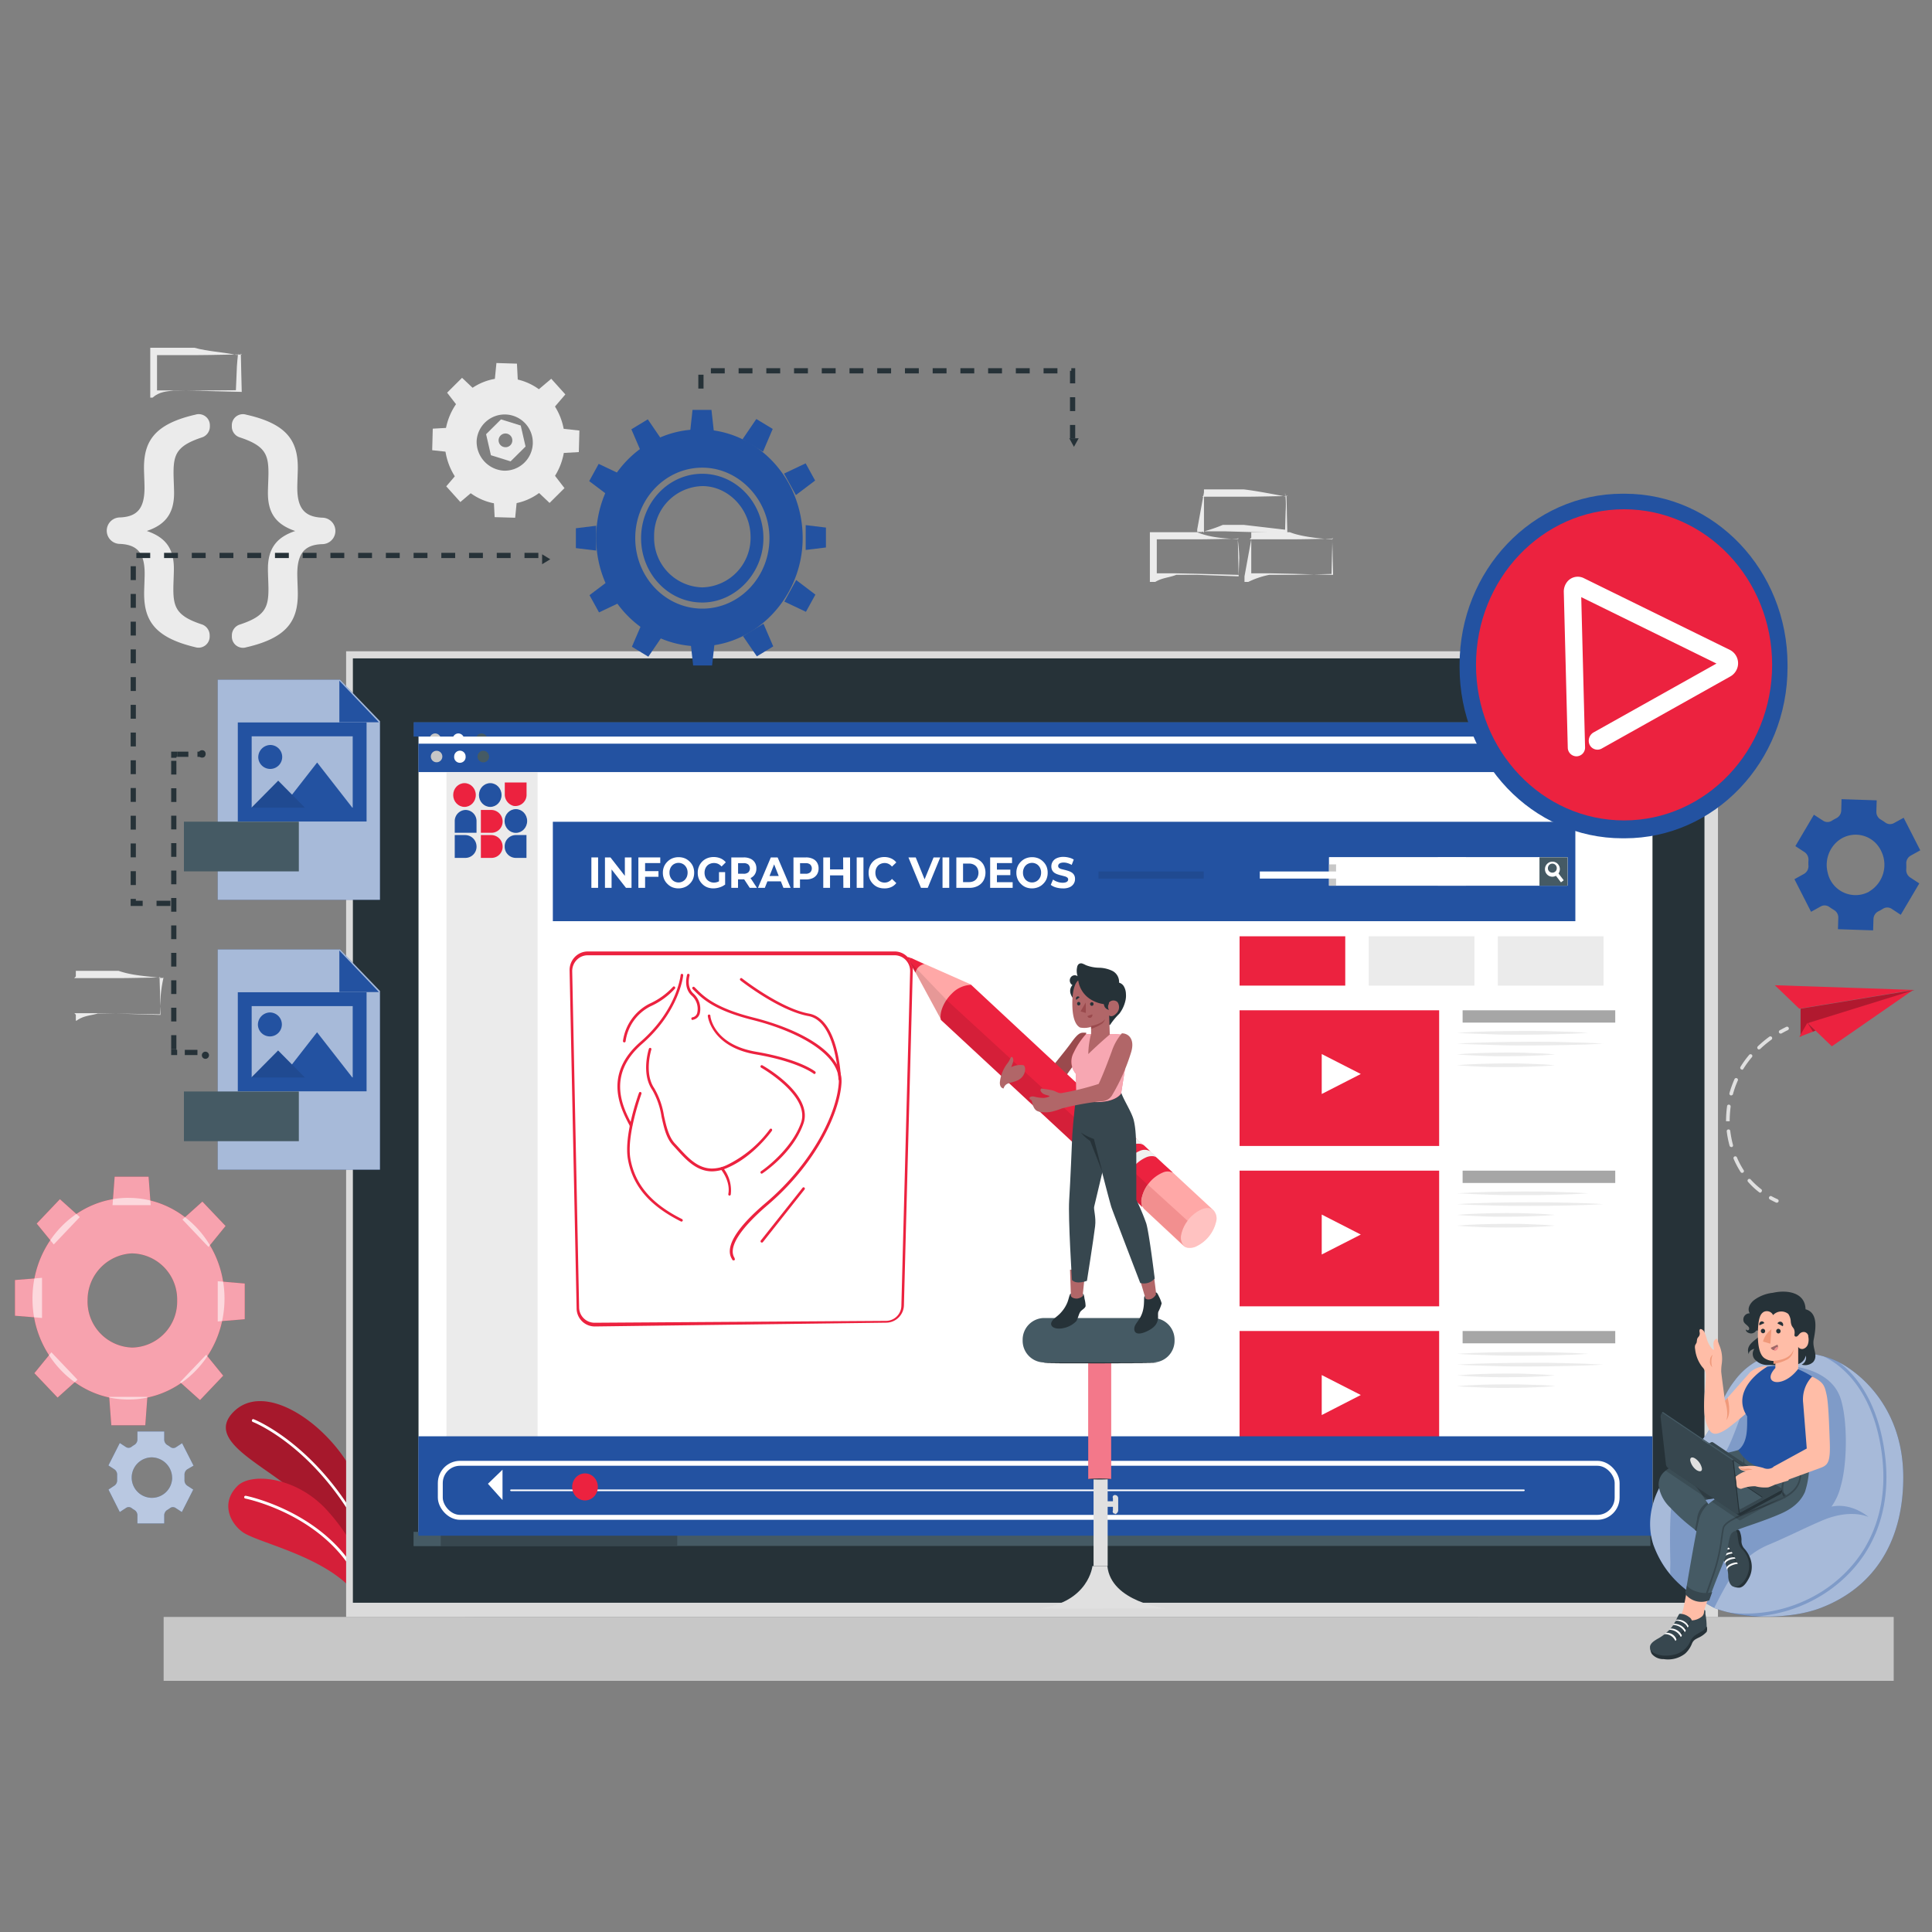 <svg id="Layer_1" data-name="Layer 1" xmlns="http://www.w3.org/2000/svg" viewBox="0 0 400 400"><rect x="0" y="0" width="400" height="400" fill="#808080" stroke="none"/><defs><style>.cls-1{fill:#ec223f;}.cls-2,.cls-29,.cls-33{opacity:0.3;}.cls-15,.cls-2,.cls-29,.cls-33,.cls-36,.cls-39,.cls-4{isolation:isolate;}.cls-15,.cls-25,.cls-29,.cls-3,.cls-7,.cls-8{fill:#fff;}.cls-4{opacity:0.1;}.cls-5{fill:#ebebeb;}.cls-33,.cls-6{fill:#2352a1;}.cls-7{opacity:0.68;}.cls-8{opacity:0.58;}.cls-9{fill:#263238;}.cls-10{fill:#c7c7c7;}.cls-11{fill:#dbdbdb;}.cls-12{fill:#455a64;}.cls-13{fill:#37474f;}.cls-14{fill:#a6a6a6;}.cls-15,.cls-32{opacity:0.6;}.cls-16,.cls-17,.cls-18,.cls-19,.cls-20,.cls-21,.cls-22,.cls-23{fill:none;stroke-miterlimit:10;}.cls-16{stroke:#2352a1;stroke-width:2.87px;}.cls-17,.cls-18,.cls-19,.cls-20,.cls-21{stroke:#263238;stroke-width:1.08px;}.cls-17{stroke-dasharray:2.62 2.62;}.cls-19{stroke-dasharray:2.84 2.84;}.cls-20{stroke-dasharray:2.32 2.32;}.cls-21{stroke-dasharray:2.87 2.87;}.cls-22,.cls-23{stroke:#fff;}.cls-22{stroke-width:1.02px;}.cls-23{stroke-linecap:round;stroke-width:0.34px;}.cls-24{fill:#e0e0e0;}.cls-25{opacity:0.39;}.cls-26{fill:#9a4a4d;}.cls-27{fill:#ffa8a7;}.cls-28{fill:#f0f0f0;}.cls-30{fill:#f28f8f;}.cls-31{fill:#b16668;}.cls-34{fill:#ffbda7;}.cls-35{fill:#fafafa;}.cls-36{opacity:0.15;}.cls-37{fill:#f0997a;}.cls-38{fill:#9e6767;}.cls-39{opacity:0.25;}</style></defs><title>Infographic Video banner</title><g id="freepik--Plant--inject-499"><g id="freepik--Plants--inject-499"><path class="cls-1" d="M75.93,326.78l4.38-6a151.52,151.52,0,0,0-7.59-16.58c-5.53-9.91-18.18-18.38-24.49-11.76S57.65,304.21,64,311.8,75.93,326.78,75.93,326.78Z"/><path class="cls-2" d="M75.93,326.78l4.38-6a151.52,151.52,0,0,0-7.59-16.58c-5.53-9.91-18.18-18.38-24.49-11.76S57.65,304.21,64,311.8,75.93,326.78,75.93,326.78Z"/><path class="cls-3" d="M78.29,324.33h0a.28.28,0,0,1-.37-.16c-9.39-23.41-25.41-29.71-25.57-29.77a.3.3,0,0,1-.19-.37.27.27,0,0,1,.35-.2h0c.16.06,16.41,6.45,25.9,30.1a.31.31,0,0,1-.15.39Z"/><path class="cls-1" d="M73.76,330.07,76,326.78a39.35,39.35,0,0,0-8.63-14.46c-6.29-6.61-15.43-7.47-18.22-4.65-3.42,3.42-1.63,7.5,1,9.47C53.25,319.45,67.63,322.17,73.76,330.07Z"/><path class="cls-4" d="M73.76,330.07,76,326.78a39.35,39.35,0,0,0-8.63-14.46c-6.29-6.61-15.43-7.47-18.22-4.65-3.42,3.42-1.63,7.5,1,9.47C53.25,319.45,67.63,322.17,73.76,330.07Z"/><path class="cls-3" d="M75,328.58h0a.27.27,0,0,1-.37-.15h0C68.31,313.83,51,310.3,50.79,310.26a.29.29,0,0,1-.23-.34h0a.28.28,0,0,1,.33-.23h0c.18,0,17.82,3.62,24.29,18.5a.29.29,0,0,1-.13.39Z"/></g></g><rect class="cls-1" x="225.31" y="280.93" width="4.74" height="25.29"/><path class="cls-5" d="M266.07,109.67l-8.55-1h-4.34a31,31,0,0,1-4.37,1.47h-.94v-.52l1.4-7.69v-.61h8.17c2.88.31,8.63,1.47,8.63,1.47h0V102a21,21,0,0,1,.11,3.88Zm.46.67-.1-3.94c0-1.3-.07-2.59-.08-3.87l.18.19c-2.93,0-5.86.12-8.8.12l-8.8,0,.34-.35v7.81L249,110c1.45,0,2.89,0,4.35,0l4.32.12Z"/><path class="cls-5" d="M256.44,119.33l-8.55-.32h-4.35c-1.45.59-2.91.59-4.36,1.47h-1.11V110.19h9.78c2.88,1.18,5.76,1.26,8.63,1.47h-.22a34.91,34.91,0,0,1,.32,3.87Zm0-.31-.09-3.87c0-1.27-.07-2.53-.08-3.79l.17.19c-2.87,0-5.76.11-8.63.11l-8.63,0,.32-.34V119l-.29-.3c1.42,0,2.84,0,4.27,0l4.28.09Z"/><path class="cls-5" d="M275.68,118.83l-7.81.18h-5.06a17.76,17.76,0,0,0-4.37,1.47h-.78v-1.15l1.4-7.66v-1.48h8c2.88,1.18,8.64,1.47,8.64,1.47h.14v.17c0,1.19-.05,2.37-.08,3.54Zm.32.19-.09-3.87c0-1.27-.07-2.53-.09-3.79l.18.19c-2.88,0-5.75.11-8.63.11l-8.64,0,.33-.34V119l-.29-.3c1.42,0,2.84,0,4.27,0l4.29.09Z"/><path class="cls-5" d="M173.88,159.24l-8.55-.88L161,159.83h-5.38V151h9.64c2.88.22,8.63,1.47,8.63,1.47h-.08v-.95a16.25,16.25,0,0,1,.17,3.87Zm.66-.6-.1-4c0-1.32-.07-2.63-.08-3.92l.18.19c-3,0-5.95.11-8.93.11l-8.94.05.34-.35,0,7.93-.31-.32c1.48,0,3,0,4.42,0l4.44.08Z"/><path class="cls-5" d="M163.85,168.48l-7.82.17h-4.69a15.16,15.16,0,0,0-4.37,1.47h-1.15V168.9l1.4-7.65v-1.42h8.37c2.88,1.12,8.64,1.47,8.64,1.47H164v.18c0,1.19,0,2.36-.08,3.53Zm.89.45-.09-4c0-1.32-.07-2.63-.09-3.92l.18.19c-3,0-6,.11-8.93.11l-8.93,0,.34-.35,0,7.93-.3-.32c1.47,0,2.94,0,4.42,0l4.43.08Z"/><path class="cls-5" d="M183.43,168.48l-7.82.17h-5a15.16,15.16,0,0,0-4.37,1.47h-.84V168.9l1.4-7.65v-1.42h8.07c2.88,1.12,8.63,1.47,8.63,1.47h.09v.18c0,1.19-.06,2.36-.08,3.53Zm.9.45-.09-4c0-1.32-.08-2.63-.09-3.92l.18.19c-3,0-6,.11-8.93.11l-8.93,0,.34-.35,0,7.93-.3-.32c1.48,0,2.94,0,4.42,0l4.44.08Z"/><path class="cls-5" d="M33.11,210l-8.56-.15H20.2c-1.45.42-2.91.42-4.36,1.47H15.7V201h8.84c2.87,1,5.76,1.07,8.63,1.47h.71v-.18a28.41,28.41,0,0,0-.61,3.87Zm.11.13-.09-4c0-1.32-.08-2.62-.09-3.92l.18.19c-3,0-5.95.11-8.93.11l-8.93,0,.34-.35,0,7.93-.3-.32c1.47,0,2.94,0,4.42,0l4.43.08Z"/><path class="cls-5" d="M319.33,159.23l-8.55-.87h-4.35a44.18,44.18,0,0,1-4.36,1.47h-.94v-.6l1.4-7.67V151h8.17c2.88.25,8.63,1.47,8.63,1.47h0v-.92a22.85,22.85,0,0,1,.11,3.87Zm.74-.59-.1-4c0-1.33-.07-2.63-.08-3.93l.18.19c-3,0-6,.11-8.94.12l-8.94,0,.34-.35,0,7.94-.3-.32c1.47,0,2.94,0,4.42,0l4.44.08Z"/><path class="cls-5" d="M48.84,80.79l-8.56.07H35.94c-1.45.19-2.91.19-4.36,1.47h-.47V72h9.14c2.88.79,5.75.86,8.63,1.47h.42v-.39S49,75.72,49,77Zm1.21.35-.1-4c0-1.32-.08-2.64-.09-3.93l.19.19c-3,0-6,.11-8.94.12l-8.94,0,.34-.35,0,7.94-.3-.28h4.41l4.45.08Z"/><path class="cls-6" d="M393.53,189.4l3.84-6.5-1.9-1.24a1.85,1.85,0,0,1-.8-1.71,10.84,10.84,0,0,0,0-1.14,1.82,1.82,0,0,1,.9-1.65l2-1.11-3.44-6.74-2,1.1a1.66,1.66,0,0,1-1.81-.12c-.3-.22-.61-.42-.93-.61a1.83,1.83,0,0,1-.91-1.64l.07-2.34-7.28-.24-.06,2.35a1.84,1.84,0,0,1-1,1.58l-.47.25c-.17.09-.32.19-.47.28a1.65,1.65,0,0,1-1.81,0l-1.91-1.24-3.84,6.5,1.9,1.24a1.89,1.89,0,0,1,.81,1.71,8.69,8.69,0,0,0,0,1.14,1.83,1.83,0,0,1-.9,1.65l-2,1.11,3.44,6.75,2-1.11a1.66,1.66,0,0,1,1.8.12c.3.21.61.41.92.6a1.8,1.8,0,0,1,.92,1.65l-.07,2.34,7.28.24.07-2.35a1.85,1.85,0,0,1,1-1.58l.48-.25.47-.28a1.67,1.67,0,0,1,1.82,0ZM387,184.6a5.9,5.9,0,0,1-8.6-3.94,6.44,6.44,0,0,1,1.8-6.26,5.82,5.82,0,0,1,9.24,1.72,6.42,6.42,0,0,1-2.44,8.45Z"/><path class="cls-6" d="M40.07,303.45,37.7,298.8l-1.26.83a1,1,0,0,1-1.18-.05,5.81,5.81,0,0,0-.61-.4A1.32,1.32,0,0,1,34,298v-1.63H28.45V298a1.31,1.31,0,0,1-.6,1.13,7,7,0,0,0-.6.4,1,1,0,0,1-1.2.05l-1.25-.82-2.35,4.64,1.25.82a1.31,1.31,0,0,1,.55,1.18v1a1.3,1.3,0,0,1-.54,1.17l-1.25.83,2.34,4.65,1.25-.82a1,1,0,0,1,1.2,0,4.81,4.81,0,0,0,.6.4,1.31,1.31,0,0,1,.6,1.13v1.65H34v-1.65a1.32,1.32,0,0,1,.61-1.13,5.69,5.69,0,0,0,.6-.4,1,1,0,0,1,1.18,0l1.26.82,2.36-4.65-1.26-.82a1.33,1.33,0,0,1-.55-1.18v-1a1.34,1.34,0,0,1,.55-1.18Zm-4.43,2.68a4.19,4.19,0,1,1-4.18-4.4,4.29,4.29,0,0,1,4.18,4.4Z"/><path class="cls-7" d="M40.07,303.45,37.7,298.8l-1.26.83a1,1,0,0,1-1.18-.05,5.81,5.81,0,0,0-.61-.4A1.32,1.32,0,0,1,34,298v-1.63H28.45V298a1.31,1.31,0,0,1-.6,1.13,7,7,0,0,0-.6.4,1,1,0,0,1-1.2.05l-1.25-.82-2.35,4.64,1.25.82a1.31,1.31,0,0,1,.55,1.18v1a1.3,1.3,0,0,1-.54,1.17l-1.25.83,2.34,4.65,1.25-.82a1,1,0,0,1,1.2,0,4.81,4.81,0,0,0,.6.4,1.31,1.31,0,0,1,.6,1.13v1.65H34v-1.65a1.32,1.32,0,0,1,.61-1.13,5.69,5.69,0,0,0,.6-.4,1,1,0,0,1,1.18,0l1.26.82,2.36-4.65-1.26-.82a1.33,1.33,0,0,1-.55-1.18v-1a1.34,1.34,0,0,1,.55-1.18Zm-4.43,2.68a4.19,4.19,0,1,1-4.18-4.4,4.29,4.29,0,0,1,4.18,4.4Z"/><path class="cls-1" d="M26.61,248c-11.72,0-21.08,10.65-19.76,23.25,1,9.56,8.38,17.31,17.48,18.37,12,1.4,22.14-8.42,22.15-20.74h0c0-11.53-8.9-20.87-19.87-20.87Zm.79,31a9.53,9.53,0,0,1-9.27-9.89,9.66,9.66,0,0,1,9.14-9.61,9.52,9.52,0,0,1,9.41,9.75h0A9.51,9.51,0,0,1,27.4,279Z"/><polygon class="cls-1" points="31.2 249.51 23.3 249.51 23.74 243.63 30.76 243.63 31.2 249.51"/><polygon class="cls-1" points="16.52 251.98 11.13 257.65 7.6 253.33 12.4 248.28 16.52 251.98"/><polygon class="cls-1" points="8.7 264.56 8.7 272.87 3.1 272.41 3.1 265.02 8.7 264.56"/><polygon class="cls-1" points="10.64 279.98 16.04 285.65 11.92 289.35 7.12 284.3 10.64 279.98"/><polygon class="cls-1" points="22.61 289.2 30.51 289.2 30.08 295.08 23.05 295.08 22.61 289.2"/><polygon class="cls-1" points="37.28 286.16 42.69 280.49 46.21 284.82 41.41 289.87 37.28 286.16"/><polygon class="cls-1" points="45.08 273.59 45.08 265.27 50.67 265.74 50.67 273.13 45.08 273.59"/><polygon class="cls-1" points="43.17 258.17 37.77 252.49 41.9 248.78 46.7 253.83 43.17 258.17"/><path class="cls-8" d="M26.61,248c-11.72,0-21.08,10.65-19.76,23.25,1,9.56,8.38,17.31,17.48,18.37,12,1.4,22.14-8.42,22.15-20.74h0c0-11.53-8.9-20.87-19.87-20.87Zm.79,31a9.53,9.53,0,0,1-9.27-9.89,9.66,9.66,0,0,1,9.14-9.61,9.52,9.52,0,0,1,9.41,9.75h0A9.51,9.51,0,0,1,27.4,279Z"/><polygon class="cls-8" points="31.2 249.51 23.3 249.51 23.74 243.63 30.76 243.63 31.2 249.51"/><polygon class="cls-8" points="16.52 251.98 11.13 257.65 7.6 253.33 12.4 248.28 16.52 251.98"/><polygon class="cls-8" points="8.7 264.56 8.7 272.87 3.1 272.41 3.1 265.02 8.7 264.56"/><polygon class="cls-8" points="10.64 279.98 16.04 285.65 11.92 289.35 7.12 284.3 10.64 279.98"/><polygon class="cls-8" points="22.61 289.2 30.51 289.2 30.08 295.08 23.05 295.08 22.61 289.2"/><polygon class="cls-8" points="37.28 286.16 42.69 280.49 46.21 284.82 41.41 289.87 37.28 286.16"/><polygon class="cls-8" points="45.08 273.59 45.08 265.27 50.67 265.74 50.67 273.13 45.08 273.59"/><polygon class="cls-8" points="43.17 258.17 37.77 252.49 41.9 248.78 46.7 253.83 43.17 258.17"/><path class="cls-5" d="M29.84,122.88c0-.85.11-3.13.11-4.11,0-4.16-1.42-6-5.11-6.16a2.74,2.74,0,1,1,0-5.48c3.69-.15,5.08-2,5.08-6.17,0-1-.11-3.25-.11-4.11,0-5.53,2.23-9.07,10.64-11a2.31,2.31,0,0,1,3,2.34,2.38,2.38,0,0,1-1.52,2.33c-5.27,1.72-6,3.48-6,7.37,0,1.14.11,3,.11,4.22,0,4.44-2.06,6.62-5.65,7.82C34,111.17,36,113.28,36,117.73c0,1.19-.11,3.08-.11,4.22,0,3.88.76,5.65,6,7.36a2.4,2.4,0,0,1,1.52,2.34,2.31,2.31,0,0,1-3,2.34C32.06,132,29.84,128.48,29.84,122.88Z"/><path class="cls-5" d="M61.66,96.85c0,.86-.11,3.14-.11,4.11,0,4.23,1.46,6.05,5.15,6.22a2.74,2.74,0,0,1,0,5.48c-3.69.12-5.15,2-5.15,6.17,0,1,.11,3.25.11,4.11,0,5.59-2.23,9.13-10.65,11.07a2.3,2.3,0,0,1-3-2.34,2.35,2.35,0,0,1,1.57-2.34c5.22-1.71,6-3.48,6-7.36,0-1.14-.11-3-.11-4.22,0-4.45,2.07-6.62,5.65-7.81-3.64-1.26-5.65-3.37-5.65-7.82,0-1.2.11-3.08.11-4.22,0-3.88-.76-5.65-6-7.37A2.34,2.34,0,0,1,48,88.2a2.3,2.3,0,0,1,3-2.34C59.43,87.75,61.66,91.29,61.66,96.85Z"/><g id="freepik--Floor--inject-300"><polygon class="cls-9" points="-10.3 334.84 42.56 336.24 95.42 334.84 201.14 336.24 306.86 334.84 359.72 336.24 412.58 334.84 359.72 336.24 306.86 334.84 201.14 334.84 95.42 334.84 42.56 336.24 -10.3 334.84"/></g><g id="freepik--Device--inject-300"><rect class="cls-10" x="33.88" y="334.77" width="358.19" height="13.23"/><rect class="cls-11" x="71.66" y="134.84" width="284.03" height="199.93"/><rect class="cls-9" x="73.06" y="136.31" width="279.83" height="195.52"/><rect class="cls-12" x="85.65" y="149.54" width="256.05" height="170.53"/><rect class="cls-13" x="85.65" y="156.89" width="54.57" height="163.18"/><rect class="cls-12" x="85.65" y="156.89" width="5.6" height="163.18"/><rect class="cls-6" x="91.25" y="211.28" width="48.97" height="2.94"/><rect class="cls-3" x="96.85" y="164.24" width="19.59" height="1.47"/><polygon class="cls-3" points="94.3 164.24 95.53 164.24 94.92 164.93 94.3 164.24"/><rect class="cls-3" x="98.25" y="168.65" width="2.8" height="1.47"/><polygon class="cls-3" points="96.85 169.69 96.85 168.41 97.5 169.05 96.85 169.69"/><rect class="cls-3" x="98.25" y="173.06" width="2.8" height="1.47"/><polygon class="cls-3" points="96.45 173.06 97.67 173.06 97.06 173.75 96.45 173.06"/><rect class="cls-3" x="98.25" y="176" width="2.8" height="1.47"/><polygon class="cls-3" points="96.45 177.47 97.67 177.47 97.06 178.16 96.45 177.47"/><rect class="cls-3" x="99.65" y="180.41" width="2.8" height="1.47"/><polygon class="cls-3" points="98.25 181.8 98.25 180.51 98.91 181.16 98.25 181.8"/><rect class="cls-3" x="101.04" y="184.82" width="2.8" height="1.47"/><polygon class="cls-3" points="99.65 185.84 99.65 184.55 100.3 185.2 99.65 185.84"/><rect class="cls-3" x="101.04" y="224.51" width="2.8" height="1.47"/><polygon class="cls-3" points="99.65 226.19 99.65 224.9 100.3 225.55 99.65 226.19"/><rect class="cls-3" x="102.44" y="187.76" width="2.8" height="1.47"/><polygon class="cls-3" points="101.05 189.87 101.05 188.58 101.7 189.22 101.05 189.87"/><rect class="cls-3" x="102.44" y="220.1" width="2.8" height="1.47"/><polygon class="cls-3" points="101.05 222.16 101.05 220.87 101.7 221.51 101.05 222.16"/><rect class="cls-3" x="103.84" y="192.17" width="2.8" height="1.47"/><polygon class="cls-3" points="102.44 193.9 102.44 192.62 103.1 193.26 102.44 193.9"/><rect class="cls-3" x="103.84" y="217.16" width="2.8" height="1.47"/><polygon class="cls-3" points="102.44 218.12 102.44 216.83 103.1 217.48 102.44 218.12"/><rect class="cls-3" x="105.24" y="196.58" width="2.8" height="1.47"/><polygon class="cls-3" points="103.84 197.95 103.84 196.66 104.5 197.3 103.84 197.95"/><rect class="cls-3" x="106.64" y="200.99" width="2.8" height="1.47"/><polygon class="cls-3" points="104.39 200.99 105.62 200.99 105 201.69 104.39 200.99"/><rect class="cls-3" x="106.64" y="203.93" width="2.8" height="1.47"/><polygon class="cls-3" points="104.39 205.4 105.62 205.4 105 206.1 104.39 205.4"/><rect class="cls-3" x="106.64" y="208.34" width="2.8" height="1.47"/><polygon class="cls-3" points="104.39 208.34 105.62 208.34 105 209.04 104.39 208.34"/><rect class="cls-3" x="106.64" y="212.75" width="2.8" height="1.47"/><polygon class="cls-3" points="104.39 212.75 105.62 212.75 105 213.45 104.39 212.75"/><rect class="cls-3" x="98.25" y="228.92" width="2.8" height="1.47"/><polygon class="cls-3" points="96.85 230.23 96.85 228.94 97.5 229.58 96.85 230.23"/><rect class="cls-3" x="98.25" y="233.33" width="2.8" height="1.47"/><polygon class="cls-3" points="96.45 233.34 97.67 233.34 97.06 234.03 96.45 233.34"/><rect class="cls-3" x="98.25" y="236.28" width="2.8" height="1.47"/><polygon class="cls-3" points="96.45 237.75 97.67 237.75 97.06 238.44 96.45 237.75"/><rect class="cls-3" x="99.65" y="240.69" width="2.8" height="1.47"/><polygon class="cls-3" points="98.25 242.34 98.25 241.05 98.91 241.69 98.25 242.34"/><rect class="cls-3" x="101.04" y="245.1" width="2.8" height="1.47"/><polygon class="cls-3" points="99.65 246.37 99.65 245.08 100.3 245.73 99.65 246.37"/><rect class="cls-3" x="101.04" y="249.51" width="2.8" height="1.47"/><polygon class="cls-3" points="99.65 250.41 99.65 249.13 100.3 249.77 99.65 250.41"/><rect class="cls-3" x="101.04" y="252.45" width="2.8" height="1.47"/><polygon class="cls-3" points="99.79 253.92 101.02 253.92 100.41 254.61 99.79 253.92"/><rect class="cls-3" x="101.04" y="256.86" width="2.8" height="1.47"/><polygon class="cls-3" points="99.79 256.86 101.02 256.86 100.41 257.55 99.79 256.86"/><rect class="cls-3" x="101.04" y="261.27" width="2.8" height="1.47"/><polygon class="cls-3" points="99.79 261.27 101.02 261.27 100.41 261.96 99.79 261.27"/><rect class="cls-3" x="101.04" y="265.68" width="2.8" height="1.47"/><polygon class="cls-3" points="99.79 265.68 101.02 265.68 100.41 266.37 99.79 265.68"/><rect class="cls-6" x="85.65" y="149.54" width="256.05" height="5.88"/><path class="cls-10" d="M91.29,153.09a1.18,1.18,0,1,1-1.18-1.24h0A1.22,1.22,0,0,1,91.29,153.09Z"/><path class="cls-3" d="M96.09,153.09a1.18,1.18,0,1,1-1.18-1.24h0A1.22,1.22,0,0,1,96.09,153.09Z"/><path class="cls-12" d="M100.9,153.09a1.18,1.18,0,1,1-1.18-1.24h0A1.22,1.22,0,0,1,100.9,153.09Z"/><rect class="cls-5" x="152.81" y="184.82" width="4.2" height="1.47"/><rect class="cls-5" x="162.61" y="184.82" width="102.14" height="1.47"/><rect class="cls-6" x="268.95" y="184.82" width="8.4" height="1.47"/><rect class="cls-5" x="281.54" y="212.75" width="29.38" height="1.47"/><rect class="cls-14" x="278.74" y="184.82" width="43.37" height="1.47"/><rect class="cls-5" x="152.81" y="190.7" width="4.2" height="1.47"/><rect class="cls-14" x="166.81" y="190.7" width="34.98" height="1.47"/><rect class="cls-14" x="267.55" y="212.75" width="12.59" height="1.47"/><rect class="cls-14" x="162.61" y="208.34" width="33.58" height="1.47"/><rect class="cls-6" x="166.81" y="196.58" width="23.79" height="1.47"/><rect class="cls-14" x="274.54" y="202.46" width="43.37" height="1.47"/><rect class="cls-14" x="221.37" y="230.39" width="43.37" height="1.47"/><rect class="cls-14" x="193.39" y="196.58" width="86.75" height="1.47"/><rect class="cls-6" x="162.61" y="212.75" width="100.74" height="1.47"/><rect class="cls-5" x="204.58" y="190.7" width="71.36" height="1.47"/><rect class="cls-5" x="282.94" y="196.58" width="15.39" height="1.47"/><rect class="cls-5" x="152.81" y="196.58" width="4.2" height="1.47"/><rect class="cls-14" x="152.81" y="202.46" width="4.2" height="1.47"/><rect class="cls-5" x="164.01" y="202.46" width="26.58" height="1.47"/><rect class="cls-5" x="168.21" y="218.63" width="26.58" height="1.47"/><rect class="cls-6" x="267.55" y="224.51" width="37.78" height="1.47"/><rect class="cls-5" x="191.99" y="224.51" width="72.76" height="1.47"/><rect class="cls-14" x="166.81" y="224.51" width="20.99" height="1.47"/><rect class="cls-5" x="198.99" y="208.34" width="78.35" height="1.47"/><rect class="cls-6" x="278.74" y="208.34" width="47.57" height="1.47"/><rect class="cls-6" x="193.39" y="202.46" width="78.35" height="1.47"/><rect class="cls-5" x="152.81" y="208.34" width="4.2" height="1.47"/><rect class="cls-5" x="152.81" y="212.75" width="4.2" height="1.47"/><rect class="cls-14" x="152.81" y="218.63" width="4.2" height="1.47"/><rect class="cls-5" x="152.81" y="224.51" width="4.2" height="1.47"/><rect class="cls-5" x="152.81" y="230.39" width="4.2" height="1.47"/><rect class="cls-5" x="162.61" y="230.39" width="54.57" height="1.47"/><rect class="cls-5" x="152.81" y="234.81" width="4.2" height="1.47"/><rect class="cls-14" x="166.81" y="234.81" width="34.98" height="1.47"/><rect class="cls-14" x="162.61" y="252.45" width="33.58" height="1.47"/><rect class="cls-6" x="166.81" y="240.69" width="23.79" height="1.47"/><rect class="cls-6" x="219.97" y="262.74" width="23.79" height="1.47"/><rect class="cls-6" x="166.81" y="274.5" width="23.79" height="1.47"/><rect class="cls-14" x="193.39" y="240.69" width="86.75" height="1.47"/><rect class="cls-6" x="162.61" y="258.33" width="100.74" height="1.47"/><rect class="cls-5" x="204.58" y="234.81" width="71.36" height="1.47"/><rect class="cls-5" x="275.94" y="246.57" width="15.39" height="1.47"/><rect class="cls-5" x="152.81" y="240.69" width="4.2" height="1.47"/><rect class="cls-14" x="152.81" y="246.57" width="4.2" height="1.47"/><rect class="cls-5" x="164.01" y="246.57" width="26.58" height="1.47"/><rect class="cls-5" x="198.99" y="252.45" width="78.35" height="1.47"/><rect class="cls-6" x="193.39" y="246.57" width="78.35" height="1.47"/><rect class="cls-5" x="152.81" y="252.45" width="4.2" height="1.47"/><rect class="cls-5" x="152.81" y="262.74" width="4.2" height="1.47"/><rect class="cls-5" x="162.61" y="262.74" width="54.57" height="1.47"/><rect class="cls-5" x="152.81" y="268.62" width="4.2" height="1.47"/><rect class="cls-14" x="166.81" y="268.62" width="34.98" height="1.47"/><rect class="cls-14" x="162.61" y="286.26" width="33.58" height="1.47"/><rect class="cls-14" x="193.39" y="274.5" width="86.75" height="1.47"/><rect class="cls-5" x="275.94" y="280.38" width="15.39" height="1.47"/><rect class="cls-5" x="152.81" y="274.5" width="4.2" height="1.47"/><rect class="cls-14" x="152.81" y="280.38" width="4.2" height="1.47"/><rect class="cls-5" x="164.01" y="280.38" width="26.58" height="1.47"/><rect class="cls-5" x="198.99" y="286.26" width="78.35" height="1.47"/><rect class="cls-6" x="193.39" y="280.38" width="78.35" height="1.47"/><rect class="cls-5" x="152.81" y="286.26" width="4.2" height="1.47"/><path class="cls-6" d="M156.56,174.56a.43.43,0,0,1,0,.59h0a.36.36,0,0,1-.27.12.42.42,0,0,1-.3-.12l-1.78-1.89v0h0v-.06h0v-.28h0v0h0a.21.21,0,0,1,0-.06h0l0,0,1.78-1.9a.4.4,0,0,1,.57,0,.43.43,0,0,1,0,.58h0l-1.5,1.59Z"/><path class="cls-6" d="M157.52,174.78l1.55-3.87a.34.34,0,0,1,.46-.2h0a.37.37,0,0,1,.18.47h0l-1.55,3.88a.34.34,0,0,1-.32.22h-.13a.36.36,0,0,1-.21-.46S157.51,174.79,157.52,174.78Z"/><path class="cls-6" d="M162.58,173.21h0a.05.05,0,0,1,0,0l-1.78,1.89a.41.41,0,0,1-.29.13.42.42,0,0,1-.39-.44.41.41,0,0,1,.11-.28l1.5-1.59-1.5-1.59a.42.42,0,0,1,0-.58v0a.4.4,0,0,1,.57,0l1.78,1.9,0,0h0l0,.06h0v.06h0V173h0v.06h0Z"/></g><polygon class="cls-6" points="78.66 186.29 45.08 186.29 45.08 140.72 70.39 140.72 78.66 149.31 78.66 186.29"/><polygon class="cls-15" points="78.66 186.29 45.08 186.29 45.08 140.72 70.39 140.72 78.66 149.31 78.66 186.29"/><polygon class="cls-6" points="78.45 149.54 70.26 149.54 70.26 140.94 78.45 149.54"/><path class="cls-6" d="M53.47,156.85a2.48,2.48,0,1,0,2.47-2.61,2.55,2.55,0,0,0-2.47,2.61Z"/><polygon class="cls-6" points="57.25 168.65 74.06 168.65 65.66 157.87 57.25 168.65"/><polygon class="cls-6" points="50.66 168.65 64.54 168.65 57.6 161.63 50.66 168.65"/><polygon class="cls-4" points="50.66 168.65 64.54 168.65 57.6 161.63 50.66 168.65"/><rect class="cls-16" x="50.67" y="151.01" width="23.79" height="17.64"/><rect class="cls-12" x="38.08" y="170.12" width="23.79" height="10.29"/><polygon class="cls-6" points="78.66 242.16 45.08 242.16 45.08 196.58 70.4 196.58 78.66 205.17 78.66 242.16"/><polygon class="cls-15" points="78.66 242.16 45.08 242.16 45.08 196.58 70.4 196.58 78.66 205.17 78.66 242.16"/><polygon class="cls-6" points="78.45 205.4 70.26 205.4 70.26 196.8 78.45 205.4"/><path class="cls-6" d="M53.4,212.24a2.48,2.48,0,1,0,2.47-2.62A2.54,2.54,0,0,0,53.4,212.24Z"/><polygon class="cls-6" points="57.23 224.51 74.06 224.51 65.64 213.72 57.23 224.51"/><polygon class="cls-6" points="50.63 224.51 64.53 224.51 57.58 217.49 50.63 224.51"/><polygon class="cls-4" points="50.63 224.51 64.53 224.51 57.58 217.49 50.63 224.51"/><rect class="cls-16" x="50.67" y="206.87" width="23.79" height="17.64"/><rect class="cls-12" x="38.08" y="225.98" width="23.79" height="10.29"/><line class="cls-17" x1="40.88" y1="217.9" x2="36.68" y2="217.9"/><polyline class="cls-18" points="36.68 217.9 35.98 217.9 35.98 217.16"/><line class="cls-19" x1="35.98" y1="217.16" x2="35.98" y2="156.89"/><polyline class="cls-18" points="35.98 156.89 35.98 156.16 36.68 156.16"/><line class="cls-20" x1="36.68" y1="156.16" x2="40.88" y2="156.16"/><line class="cls-18" x1="40.88" y1="156.16" x2="42.28" y2="156.16"/><path class="cls-9" d="M42.53,217.74a.75.75,0,0,1,.74.77.74.74,0,1,1-.74-.77Z"/><ellipse class="cls-9" cx="41.84" cy="156.09" rx="0.74" ry="0.77"/><polyline class="cls-21" points="35.28 187.03 27.59 187.03 27.59 115 113.64 115"/><polygon class="cls-9" points="112.24 116.81 113.93 115.79 112.24 114.76 112.24 116.81"/><rect class="cls-3" x="86.62" y="152.5" width="255.51" height="164.65"/><path class="cls-9" d="M342.13,317.15h-257V152.5h257Zm-255.51,0H342.13V152.5H86.62Z"/><rect class="cls-6" x="86.62" y="153.97" width="255.51" height="5.88"/><path class="cls-10" d="M91.58,156.63a1.19,1.19,0,1,1-1.19-1.19h0A1.19,1.19,0,0,1,91.58,156.63Z"/><path class="cls-3" d="M96.4,156.63a1.19,1.19,0,1,1-2.37,0,1.21,1.21,0,0,1,1.18-1.21h0A1.19,1.19,0,0,1,96.4,156.63Z"/><path class="cls-12" d="M101.25,156.63a1.18,1.18,0,0,1-1.18,1.21,1.2,1.2,0,0,1,0-2.4h0A1.19,1.19,0,0,1,101.25,156.63Z"/><rect class="cls-5" x="92.43" y="159.85" width="18.87" height="153.6"/><rect class="cls-6" x="114.46" y="170.14" width="211.7" height="20.58"/><rect class="cls-3" x="297.7" y="177.49" width="5.81" height="1.47"/><rect class="cls-3" x="297.7" y="181.9" width="5.81" height="1.47"/><rect class="cls-3" x="297.7" y="180.43" width="5.81" height="1.47"/><rect class="cls-3" x="275.17" y="177.49" width="49.36" height="5.88"/><path class="cls-3" d="M324.53,183.37H275.17v-5.88h49.36Z"/><rect class="cls-12" x="318.73" y="177.49" width="5.81" height="5.88"/><path class="cls-3" d="M323.75,182.25l-.57.43-1.05-1.37-.38-.51.22-.13a.9.9,0,0,0,.29-.38l.4.54Z"/><path class="cls-3" d="M322.63,179a1.53,1.53,0,0,0-2.16-.28,1.57,1.57,0,0,0-.28,2.19,1.52,1.52,0,0,0,1.94.42,1,1,0,0,0,.22-.14,1.38,1.38,0,0,0,.31-.33A1.56,1.56,0,0,0,322.63,179Zm-.68,1.48a.67.67,0,0,1-.21.13.93.93,0,0,1-1.21-.52,1,1,0,0,1,.3-1.09.92.92,0,0,1,1.3.17,1,1,0,0,1,.13.91.9.9,0,0,1-.29.4Z"/><rect class="cls-10" x="275.17" y="178.96" width="1.45" height="4.41"/><rect class="cls-3" x="294.22" y="180.43" width="21.78" height="1.47"/><rect class="cls-3" x="260.83" y="180.43" width="21.78" height="1.47"/><rect class="cls-4" x="227.44" y="180.43" width="21.78" height="1.47"/><rect class="cls-3" x="288.7" y="180.43" width="21.78" height="1.47"/><polygon class="cls-3" points="323.25 304.29 323.25 310.57 326.27 307.66 323.25 304.29"/><g id="freepik--Gears--inject-300"><path class="cls-6" d="M132.73,111.41c0,7.49,5.87,13.53,13,13.32,6.62-.19,12.13-6,12.32-12.94.2-7.53-5.56-13.7-12.68-13.7h0C138.4,98.1,132.74,104.06,132.73,111.41Zm2.7-.28a10.24,10.24,0,0,1,10.12-10.5c5.3.08,9.76,4.77,9.84,10.34a10.25,10.25,0,0,1-10,10.64h0A10.23,10.23,0,0,1,135.43,111.13Zm-2.7.28c0,7.49,5.87,13.53,13,13.32,6.62-.19,12.13-6,12.32-12.94.2-7.53-5.56-13.7-12.68-13.7h0C138.4,98.1,132.74,104.06,132.73,111.41Zm2.7-.28a10.24,10.24,0,0,1,10.12-10.5c5.3.08,9.76,4.77,9.84,10.34a10.25,10.25,0,0,1-10,10.64h0A10.23,10.23,0,0,1,135.43,111.13Zm-12,.23c0,12.75,10.13,23,22.39,22.43,10.88-.53,19.84-9.95,20.34-21.38.56-12.89-9.22-23.52-21.36-23.51h0c-11.8,0-21.37,10-21.37,22.45Zm8.09.06c0-8.2,6.43-14.82,14.28-14.59,7.25.21,13.3,6.56,13.5,14.18.22,8.25-6.09,15-13.89,15h0C137.74,126,131.53,119.48,131.52,111.42Zm1.21,0c0,7.49,5.87,13.53,13,13.32,6.62-.19,12.13-6,12.32-12.94.2-7.53-5.56-13.7-12.68-13.7h0C138.4,98.1,132.74,104.06,132.73,111.41Zm2.7-.28a10.24,10.24,0,0,1,10.12-10.5c5.3.08,9.76,4.77,9.84,10.34a10.25,10.25,0,0,1-10,10.64h0A10.23,10.23,0,0,1,135.43,111.13Z"/><polygon class="cls-6" points="142.9 89.27 147.79 89.27 147.3 84.86 143.38 84.86 142.9 89.27"/><polygon class="cls-6" points="153.73 90.95 157.97 93.52 159.98 88.81 156.59 86.75 153.73 90.95"/><polygon class="cls-6" points="162.33 98.05 164.78 102.5 168.76 99.49 166.8 95.93 162.33 98.05"/><polygon class="cls-6" points="166.81 108.72 166.81 113.86 171 113.35 171 109.23 166.81 108.72"/><polygon class="cls-6" points="164.84 120.09 162.39 124.55 166.86 126.67 168.82 123.11 164.84 120.09"/><polygon class="cls-6" points="158.07 129.13 153.83 131.71 156.7 135.89 160.09 133.83 158.07 129.13"/><polygon class="cls-6" points="147.92 133.37 143.02 133.37 143.51 137.78 147.43 137.78 147.92 133.37"/><polygon class="cls-6" points="137.09 131.77 132.85 129.2 130.83 133.9 134.23 135.96 137.09 131.77"/><polygon class="cls-6" points="128.49 124.67 126.04 120.21 122.05 123.22 124.02 126.79 128.49 124.67"/><polygon class="cls-6" points="123.43 113.99 123.43 108.85 119.23 109.37 119.23 113.48 123.43 113.99"/><polygon class="cls-6" points="125.98 102.62 128.43 98.17 123.95 96.04 121.99 99.61 125.98 102.62"/><polygon class="cls-6" points="132.74 93.58 136.98 91.01 134.12 86.82 130.72 88.88 132.74 93.58"/><path class="cls-5" d="M92.07,91c-.18,7.22,5.24,13.22,12.11,13.41s12.58-5.5,12.76-12.72-5.24-13.22-12.11-13.41h0C98,78.05,92.25,83.74,92.07,91Zm6.62.18a5.82,5.82,0,1,1,5.66,6.27h0A6,6,0,0,1,98.69,91.14Z"/><polygon class="cls-5" points="102.43 78.71 107.21 78.85 107.03 75.29 102.78 75.16 102.43 78.71"/><polygon class="cls-5" points="111.48 80.66 114.78 84.31 117.05 81.66 114.13 78.42 111.48 80.66"/><polygon class="cls-5" points="116.58 88.77 116.45 93.79 119.84 93.6 119.96 89.14 116.58 88.77"/><polygon class="cls-5" points="114.73 98.28 111.26 101.74 113.78 104.13 116.87 101.06 114.73 98.28"/><polygon class="cls-5" points="107.01 103.64 102.23 103.5 102.41 107.07 106.66 107.19 107.01 103.64"/><polygon class="cls-5" points="97.96 101.69 94.66 98.04 92.39 100.69 95.31 103.94 97.96 101.69"/><polygon class="cls-5" points="92.86 93.58 92.99 88.56 89.6 88.75 89.48 93.21 92.86 93.58"/><polygon class="cls-5" points="94.71 84.07 98.18 80.61 95.66 78.22 92.57 81.3 94.71 84.07"/><path class="cls-5" d="M107.81,88.1l-4.08-1.27-3.09,3.07,1,4.35,4.07,1.27,3.1-3.07Zm-3.13,4.49a1.42,1.42,0,1,1,1.39-1.38h0A1.39,1.39,0,0,1,104.68,92.59Z"/><polyline class="cls-21" points="145.12 80.45 145.12 76.77 222.07 76.77 222.07 90.74"/><polygon class="cls-9" points="221.38 90.74 222.35 92.51 223.33 90.74 221.38 90.74"/></g><path class="cls-1" d="M123.11,274.63a3.76,3.76,0,0,1-3.73-3.72l-1.45-70a3.89,3.89,0,0,1,1.07-2.76,3.72,3.72,0,0,1,2.67-1.16h63.59a3.69,3.69,0,0,1,2.66,1.17h0a1.13,1.13,0,0,1,1.1,1.18l-1.87,70.83a3.71,3.71,0,0,1-3.68,3.68l-60.35.78Zm-1.47-76.85a3.16,3.16,0,0,0-2.27,1,3.33,3.33,0,0,0-.9,2.35l1.43,69.58a3.2,3.2,0,0,0,3.18,3.15h0l60.38-.39a3.19,3.19,0,0,0,3.16-3.15l1.81-69.18a3.3,3.3,0,0,0-.89-2.36,3.17,3.17,0,0,0-2.28-1Z"/><path class="cls-1" d="M130.58,233.27a.27.27,0,0,1-.23-.14l0-.11c-1.81-3.41-5.59-10.51,2.25-17.32,7.57-6.59,8.31-13.75,8.32-13.82a.28.28,0,0,1,.29-.26.29.29,0,0,1,.24.31c0,.07-.77,7.47-8.51,14.2-7.49,6.52-3.87,13.34-2.13,16.62l.06.1a.29.29,0,0,1-.11.38A.2.2,0,0,1,130.58,233.27Z"/><path class="cls-1" d="M129.24,215.82h0a.28.28,0,0,1-.26-.3,10.2,10.2,0,0,1,5.53-7.73,14.94,14.94,0,0,0,4.83-3.48.26.26,0,0,1,.38,0,.29.29,0,0,1,0,.4,15.22,15.22,0,0,1-5,3.62,9.56,9.56,0,0,0-5.19,7.24A.28.28,0,0,1,129.24,215.82Z"/><path class="cls-1" d="M143.4,211.18a.27.27,0,0,1-.26-.24.28.28,0,0,1,.23-.32,1.22,1.22,0,0,0,1-1,3.66,3.66,0,0,0-1.12-3.45c-1.85-1.64-1-4.25-1-4.37a.27.27,0,0,1,.34-.17.28.28,0,0,1,.17.35c0,.1-.72,2.37.85,3.76a4.25,4.25,0,0,1,1.29,4,1.76,1.76,0,0,1-1.42,1.39Z"/><path class="cls-1" d="M151.81,260.93a.27.27,0,0,1-.22-.13l0-.06c-1.63-2.42.78-6.48,7-11.74,9.81-8.35,14.69-18.72,15.07-24.82s-9-10.78-17.82-13c-8-2-10.46-4.46-11.95-5.93l-.49-.48a.29.29,0,0,1,0-.39.26.26,0,0,1,.38,0c.16.15.33.31.5.49,1.46,1.44,3.89,3.84,11.71,5.8,9.08,2.28,18.64,7,18.23,13.58-.38,6.22-5.33,16.77-15.27,25.23-5.84,5-8.27,8.87-6.85,11l0,.08a.28.28,0,0,1-.08.38A.3.3,0,0,1,151.81,260.93Z"/><path class="cls-1" d="M147.44,242.52c-3.22,0-5.41-2.41-7.25-4.44l-.85-.93c-1.39-1.46-1.88-3.66-2.39-6a15.68,15.68,0,0,0-1.91-5.49c-2.32-3.38-.76-8.31-.69-8.52a.27.27,0,0,1,.34-.18.28.28,0,0,1,.16.36s-1.54,4.87.62,8a16.19,16.19,0,0,1,2,5.69c.5,2.24,1,4.36,2.25,5.72.28.29.57.61.86.93,1.84,2,3.87,4.27,6.85,4.27a7.37,7.37,0,0,0,2.95-.67,24,24,0,0,0,9-7.47.27.27,0,0,1,.38-.07.3.3,0,0,1,.05.4s-3.71,5.31-9.19,7.66A8,8,0,0,1,147.44,242.52Z"/><path class="cls-1" d="M151,247.54h0a.28.28,0,0,1-.21-.33c.5-2.66-1.5-5.06-1.52-5.08a.29.29,0,0,1,0-.4.27.27,0,0,1,.38,0,7.42,7.42,0,0,1,1.65,5.57A.28.28,0,0,1,151,247.54Z"/><path class="cls-1" d="M141.13,252.91a.23.23,0,0,1-.11,0c-6.47-3.24-10-7.3-11-12.78-.94-5.07,2.15-13.52,2.28-13.87a.25.25,0,0,1,.34-.16.28.28,0,0,1,.16.36c0,.08-3.17,8.65-2.26,13.56,1,5.29,4.37,9.23,10.67,12.38a.29.29,0,0,1,.12.38A.26.26,0,0,1,141.13,252.91Z"/><path class="cls-1" d="M168.62,222.36a.25.25,0,0,1-.16-.06s-3.14-2.49-12-4c-9.18-1.56-9.91-7.85-9.91-7.91a.27.27,0,1,1,.53-.06h0c0,.24.71,5.93,9.46,7.42,9,1.54,12.13,4,12.26,4.12a.3.3,0,0,1,0,.4A.25.25,0,0,1,168.62,222.36Z"/><path class="cls-1" d="M157.71,243a.26.26,0,0,1-.22-.13.29.29,0,0,1,.08-.39c.06,0,6.2-4.23,8.26-10,2-5.6-8.14-11.37-8.24-11.43a.29.29,0,0,1-.11-.38.27.27,0,0,1,.36-.11c.43.24,10.66,6.06,8.49,12.12s-8.21,10.08-8.47,10.25A.3.3,0,0,1,157.71,243Z"/><path class="cls-1" d="M157.71,257.26a.23.23,0,0,1-.17-.07.28.28,0,0,1,0-.39l8.64-10.9a.26.26,0,0,1,.38,0,.28.28,0,0,1,0,.39l-8.64,10.91A.3.3,0,0,1,157.71,257.26Z"/><path class="cls-1" d="M173.86,223.66c-.14,0-.26-.06-.27-.21s-.47-12-6.2-13.08c-6-1.07-13.76-7.12-14.09-7.38a.27.27,0,0,1-.05-.38.25.25,0,0,1,.37-.06c.08.07,8,6.25,13.86,7.3,6.15,1.1,6.63,13.06,6.64,13.58,0,.15-.11.23-.25.23Z"/><path class="cls-6" d="M336.38,173.56h-.48c-18.62,0-33.71-15.85-33.71-35.41v-.51c0-19.56,15.09-35.42,33.71-35.42h.48c18.61,0,33.71,15.86,33.71,35.42v.51C370.09,157.71,355,173.56,336.38,173.56Z"/><path class="cls-1" d="M366.9,137.65c0,17.79-13.73,32.21-30.66,32.21h0c-16.93,0-30.65-14.42-30.65-32.21h0c0-17.79,13.72-32.21,30.65-32.21h0c16.93,0,30.66,14.42,30.66,32.21Z"/><path class="cls-3" d="M324.59,154.76l-.82-32.11a3.26,3.26,0,0,1,.68-2.17,2.8,2.8,0,0,1,3.44-.79l30.29,14.88a3.1,3.1,0,0,1,1.61,3.37,3.17,3.17,0,0,1-1.59,2.14L331.58,155a1.8,1.8,0,0,1-2.63-1.37,2,2,0,0,1,1-2l25.43-14.25-28-13.75.79,31.06a1.81,1.81,0,0,1-1.75,1.9h0A1.82,1.82,0,0,1,324.59,154.76Z"/><rect class="cls-1" x="256.64" y="193.85" width="21.88" height="10.21"/><rect class="cls-5" x="283.38" y="193.85" width="21.88" height="10.21"/><rect class="cls-5" x="310.11" y="193.85" width="21.88" height="10.21"/><rect class="cls-1" x="256.64" y="209.17" width="41.32" height="28.09"/><polygon class="cls-3" points="273.65 226.5 273.65 218.23 281.74 222.36 273.65 226.5"/><rect class="cls-14" x="302.82" y="209.17" width="31.6" height="2.55"/><path class="cls-5" d="M301.64,213.83c2.27-.15,4.53-.23,6.8-.29s4.53-.08,6.8-.09,4.53,0,6.79.09l3.41.1c1.13.07,2.26.1,3.39.19-1.13.09-2.26.13-3.39.19l-3.41.1c-2.26.07-4.53.09-6.79.1s-4.53,0-6.8-.1S303.91,214,301.64,213.83Z"/><path class="cls-5" d="M301.64,216.07c2.52-.16,5.07-.23,7.57-.29s5.08-.09,7.58-.1,5.07,0,7.57.1l3.79.1c1.26.06,2.53.1,3.79.19-1.26.08-2.53.12-3.79.19l-3.79.1c-2.52.07-5.07.08-7.57.09s-5.08,0-7.58-.1S304.16,216.23,301.64,216.07Z"/><path class="cls-5" d="M301.64,218.3c1.7-.16,3.4-.23,5.07-.29s3.4-.08,5.08-.09,3.39,0,5.07.09l2.55.1c.85.06,1.7.1,2.55.19-.85.09-1.7.13-2.55.19l-2.55.1c-1.7.07-3.4.08-5.07.09s-3.4,0-5.08-.09S303.34,218.46,301.64,218.3Z"/><path class="cls-5" d="M301.64,220.55c1.7-.16,3.4-.23,5.07-.29s3.4-.08,5.08-.09,3.39,0,5.07.08l2.55.11c.85.07,1.7.11,2.55.19-.85.08-1.7.12-2.55.18l-2.55.11c-1.7.07-3.4.08-5.07.09s-3.4,0-5.08-.09S303.34,220.69,301.64,220.55Z"/><rect class="cls-1" x="256.64" y="242.37" width="41.32" height="28.09"/><polygon class="cls-3" points="273.65 259.73 273.65 251.46 281.74 255.6 273.65 259.73"/><rect class="cls-14" x="302.82" y="242.37" width="31.6" height="2.55"/><path class="cls-5" d="M301.64,247.06c2.27-.15,4.53-.23,6.8-.29s4.53-.08,6.8-.09,4.53,0,6.79.09l3.41.11c1.13.06,2.26.1,3.39.18-1.13.09-2.26.13-3.39.19l-3.41.11c-2.26.07-4.53.08-6.79.08s-4.53,0-6.8-.09S303.91,247.19,301.64,247.06Z"/><path class="cls-5" d="M301.64,249.3c2.52-.16,5.07-.23,7.57-.3s5.08-.07,7.58-.08,5.07,0,7.57.08l3.79.11c1.26.06,2.53.1,3.79.19-1.26.09-2.53.12-3.79.18l-3.79.11c-2.52.07-5.07.08-7.57.08s-5.08,0-7.58-.08S304.16,249.48,301.64,249.3Z"/><path class="cls-5" d="M301.64,251.53c1.7-.16,3.4-.23,5.07-.29s3.4-.08,5.08-.09,3.39,0,5.07.08l2.55.11c.85.07,1.7.11,2.55.19-.85.09-1.7.12-2.55.18l-2.55.11c-1.7.07-3.4.08-5.07.09s-3.4,0-5.08-.09S303.34,251.69,301.64,251.53Z"/><path class="cls-5" d="M301.64,253.76c1.7-.15,3.4-.23,5.07-.29s3.4-.07,5.08-.09,3.39,0,5.07.09l2.55.11c.85.06,1.7.1,2.55.18-.85.09-1.7.13-2.55.19l-2.55.11c-1.7.07-3.4.08-5.07.08s-3.4,0-5.08-.08S303.34,253.92,301.64,253.76Z"/><rect class="cls-1" x="256.64" y="275.57" width="41.32" height="28.09"/><polygon class="cls-3" points="273.65 292.97 273.65 284.69 281.74 288.82 273.65 292.97"/><rect class="cls-14" x="302.82" y="275.57" width="31.6" height="2.55"/><path class="cls-5" d="M301.64,280.3c2.27-.16,4.53-.24,6.8-.3s4.53-.07,6.8-.08,4.53,0,6.79.08l3.41.11c1.13.06,2.26.1,3.39.19-1.13.08-2.26.12-3.39.18l-3.41.11c-2.26.07-4.53.07-6.79.09s-4.53,0-6.8-.09S303.91,280.45,301.64,280.3Z"/><path class="cls-5" d="M301.64,282.53c2.52-.16,5.07-.23,7.57-.29s5.08-.08,7.58-.09,5.07,0,7.57.08l3.79.11c1.26.07,2.53.11,3.79.19-1.26.08-2.53.12-3.79.18l-3.79.11c-2.52.07-5.07.08-7.57.09s-5.08,0-7.58-.09S304.16,282.69,301.64,282.53Z"/><path class="cls-5" d="M301.64,284.76c1.7-.15,3.4-.23,5.07-.29s3.4-.08,5.08-.09,3.39,0,5.07.09l2.55.11c.85.06,1.7.1,2.55.18-.85.09-1.7.13-2.55.19l-2.55.11c-1.7.07-3.4.07-5.07.08s-3.4,0-5.08-.08S303.34,284.92,301.64,284.76Z"/><path class="cls-5" d="M301.64,287c1.7-.16,3.4-.24,5.07-.3s3.4-.07,5.08-.08,3.39,0,5.07.08l2.64.08c.85.06,1.71.1,2.55.19-.84.08-1.7.12-2.55.18l-2.55.11c-1.69.07-3.4.08-5.07.09s-3.4,0-5.07-.09S303.34,287.15,301.64,287Z"/><rect class="cls-6" x="86.62" y="297.37" width="255.51" height="20.58"/><polygon class="cls-3" points="104.04 310.57 104.04 304.29 101.02 307.2 104.04 310.57"/><rect class="cls-22" x="91.16" y="302.96" width="243.65" height="11.19" rx="4.09"/><line class="cls-23" x1="105.8" y1="308.55" x2="315.5" y2="308.55"/><ellipse class="cls-1" cx="121.12" cy="307.85" rx="2.66" ry="2.8"/><rect class="cls-24" x="228.6" y="310.82" width="2.19" height="1.15"/><rect class="cls-1" x="225.31" y="280.93" width="4.74" height="25.29"/><rect class="cls-25" x="225.31" y="280.93" width="4.74" height="25.29"/><path class="cls-12" d="M238.81,282.08H216.1a4.49,4.49,0,0,1-4.37-4.6h0a4.49,4.49,0,0,1,4.37-4.6h22.7a4.49,4.49,0,0,1,4.38,4.6h0a4.49,4.49,0,0,1-4.37,4.6Z"/><rect class="cls-24" x="226.41" y="306.22" width="2.92" height="18.01"/><path class="cls-24" d="M215.35,333c-.6.08,26,0,26,0s-11.35-1.33-12.08-8.77h-3.09S225.41,331.66,215.35,333Z"/><path class="cls-9" d="M239.66,282.17c0,.05-5.28.1-11.8.1s-11.8,0-11.8-.1,5.28-.1,11.8-.1S239.66,282.12,239.66,282.17Z"/><path class="cls-9" d="M230.14,306.22a31,31,0,0,1-4.91,0,28.75,28.75,0,0,1,4.91,0Z"/><path class="cls-24" d="M230.87,313.5v-.11a.45.45,0,0,1-.45-.65v-2.56a.45.45,0,0,1,.45-.65h0a.67.67,0,0,1,.64.65v2.55a.9.9,0,0,1-.64.77Z"/><path id="freepik--Arm--inject-499" class="cls-26" d="M221.75,215.92c-1.39,1.94-4.59,5.69-5.94,7.58a5.6,5.6,0,0,0-1,3.44c0,.92.31,1.68,1.15,1.27a6.31,6.31,0,0,0,1.87-1.62c.78-.87,5.29-7.25,5.29-7.25s1.29-3,1.49-3.93a12.18,12.18,0,0,0,.29-1.6C223.88,213.84,223.51,213.45,221.75,215.92Z"/><g id="freepik--pencil--inject-499"><path class="cls-27" d="M194.86,211.14,188.28,199a.44.44,0,0,1,.11-.59.41.41,0,0,1,.4,0l12.33,5.46Z"/><path class="cls-1" d="M188.78,198.41a.37.37,0,0,0-.53.2.4.4,0,0,0,0,.41l1.28,2.37h0a2.34,2.34,0,0,1,1.64-1.75l.22,0Z"/><path class="cls-1" d="M243,242.93l-.92-.86-1.1-1-39.91-37.17a5.79,5.79,0,0,0-4,1.81c-1.68,1.61-2.64,4-2.26,5.46L234.49,248l2.12,2C235.31,248.66,241.73,241.59,243,242.93Z"/><path class="cls-28" d="M229.41,243.31a2.53,2.53,0,0,1-.49-2.36,7.51,7.51,0,0,1,4.35-5.2,2.38,2.38,0,0,1,2.18.1h0l1.47,1.36a1.66,1.66,0,0,0-.81-.34,2.81,2.81,0,0,0-1.43.17,7.55,7.55,0,0,0-4.35,5.21,3.5,3.5,0,0,0,0,1.51,1.87,1.87,0,0,0,.53.91Z"/><path class="cls-1" d="M230.77,244.57a2.51,2.51,0,0,1-.49-2.36,7.52,7.52,0,0,1,4.36-5.2,2.38,2.38,0,0,1,2.18.1h0l1.46,1.36a1.72,1.72,0,0,0-.81-.34,2.87,2.87,0,0,0-1.42.18,7.5,7.5,0,0,0-4.36,5.2,3.35,3.35,0,0,0,0,1.51,1.78,1.78,0,0,0,.52.91Z"/><path class="cls-28" d="M232.13,245.84a2.53,2.53,0,0,1-.49-2.37,7.57,7.57,0,0,1,4.36-5.2,2.35,2.35,0,0,1,2.18.11h0l1.46,1.36a1.89,1.89,0,0,0-.81-.35,2.92,2.92,0,0,0-1.43.18,7.55,7.55,0,0,0-4.35,5.2,3.54,3.54,0,0,0,0,1.52,1.84,1.84,0,0,0,.53.9Z"/><path class="cls-4" d="M234.49,248l2.12,2c-.59-.61.41-2.39,1.78-4h0L196,207.05l-7.69-8,6.58,12.13h0Z"/><path class="cls-27" d="M246.1,258.35a3.16,3.16,0,0,0,1.33-.19,7.55,7.55,0,0,0,4.34-5.19,2.55,2.55,0,0,0-.49-2.36l0,0L243,242.93l0,0-.07-.06h0a2.34,2.34,0,0,0-2.18-.11,7.55,7.55,0,0,0-4.35,5.2,2.55,2.55,0,0,0,.49,2.37l1.46,1.36s-.06-.06-.09-.08l6.64,6.19A1.73,1.73,0,0,0,246.1,258.35Z"/><path class="cls-29" d="M247.43,258.16c-2,.7-3.28-.48-2.85-2.65a7.57,7.57,0,0,1,4.34-5.19c2-.7,3.28.48,2.85,2.65A7.6,7.6,0,0,1,247.43,258.16Z"/><path class="cls-30" d="M245.1,257.91a2.54,2.54,0,0,1-.53-2.39,7,7,0,0,1,1.3-2.77l-8.23-7.49a7.06,7.06,0,0,0-1.22,2.67,2.62,2.62,0,0,0,.44,2.3l8.31,7.74Z"/></g><polygon class="cls-31" points="239.46 268.56 237.37 269.53 235.83 264.33 238.81 263.34 239.46 268.56"/><path class="cls-9" d="M237.13,268.72l-.11-.38c-.34,0,.13,2-.68,3.87-.61,1.42-1.54,2-1.5,3s1.06,1.17,2.66.4,2-1.54,2.18-2.23,0-1.25.13-1.77a9.35,9.35,0,0,0,.7-1.76,7,7,0,0,0-.6-1.5c-.19-.44-.44-.82-.57-.74s0,.38,0,.38a2,2,0,0,1-.88.88C238.15,269.07,237.27,269.16,237.13,268.72Z"/><path class="cls-13" d="M232.1,226.1c.41,1.43,2.21,4.13,2.63,5.83s.53,4,.53,8.21c0,5.75,0,7.94,0,8.26a45,45,0,0,1,2.06,4.89c.62,2.08,1.75,11.42,1.75,11.42a2.93,2.93,0,0,1-3,.91s-5.5-14.33-5.94-15.6-3.83-14.64-3.83-14.64l.17-7.69Z"/><path class="cls-9" d="M226.62,211.74l3.19.48a14.29,14.29,0,0,1,1.93-2.34,6.94,6.94,0,0,0,1.27-2.72,4.4,4.4,0,0,0,.1-1.4,3.24,3.24,0,0,0-.37-1.44,1.68,1.68,0,0,0-1.05-.87,2.55,2.55,0,0,0-1.35-2.42,6.63,6.63,0,0,0-2.75-.67,7.81,7.81,0,0,1-2.78-.54,4.8,4.8,0,0,0-.73-.33.83.83,0,0,0-.76.13,1.05,1.05,0,0,0-.31.61,3.47,3.47,0,0,0,.1,1.89,1,1,0,0,0-1.43.24,1.12,1.12,0,0,0,.22,1.5l.14.09a1.82,1.82,0,0,0-.34,1.91c.32.92,1.13,1.45,1.37,2.41a6.82,6.82,0,0,0,1.16,2.41,2.14,2.14,0,0,0,.89.85A3.82,3.82,0,0,0,226.62,211.74Z"/><polygon class="cls-31" points="224.05 269.31 221.74 269.02 221.54 262.88 224.73 262.68 224.05 269.31"/><path class="cls-13" d="M222,235.07c.15-2.66.81-8.37.81-8.37l6.18.51c1.1,1.68,1.42,4.64,1.21,7.22l-3.65,15.34c-.19.58.42,2.21.18,4.12-.37,3-1.69,11.29-1.69,11.29s-2.16.86-3.1-.17c0,0-.81-12.7-.58-16.49C221.62,244.42,221.92,236.89,222,235.07Z"/><path class="cls-9" d="M221.72,268.24v-.4c-.28,0-.37.85-.72,1.79a6.86,6.86,0,0,1-1.1,1.84c-.95,1.19-1.86,1.44-2.21,2.3s.69,1.56,2.43,1.21a5.18,5.18,0,0,0,2.71-1.44c.36-.61.52-1.47.82-1.92s1-.71,1.11-1.21a6.26,6.26,0,0,0-.22-1.51c-.07-.53-.17-1.1-.32-1l0,.29c-.12.33-.58.55-1.14.66C222.62,268.91,221.73,268.7,221.72,268.24Z"/><path class="cls-1" d="M222.76,222.33c0,1.14.07,4.66.07,4.66,1.23,1.54,7.59,1.8,9.28-.58l.92-5.81s.39-6.17-.8-6.37a14.62,14.62,0,0,0-2.38-.14H226.2l-1.34,0a15.32,15.32,0,0,0-2.55,3.83A3.87,3.87,0,0,0,222.76,222.33Z"/><g class="cls-32"><path class="cls-3" d="M222.76,222.33c0,1.14.07,4.66.07,4.66,1.23,1.54,7.59,1.8,9.28-.58l.92-5.81s.39-6.17-.8-6.37a14.62,14.62,0,0,0-2.38-.14H226.2l-1.34,0a15.32,15.32,0,0,0-2.55,3.83A3.87,3.87,0,0,0,222.76,222.33Z"/></g><path class="cls-31" d="M223.24,203c-.63.42-1.38,2.16-1.2,5.74.16,3,1.12,3.77,1.59,4a4.59,4.59,0,0,0,2.27-.14l0,1.45a17.64,17.64,0,0,0-.58,4.18c2.28-2.23,4.45-4.05,4.45-4.05l-.13-3.94s.53.51,1.39-.33a1.82,1.82,0,0,0,.34-2.43,1.22,1.22,0,0,0-1.79.11,1.34,1.34,0,0,0-.22.36,6.83,6.83,0,0,1-3.32-.9A5.55,5.55,0,0,1,223.24,203Z"/><path class="cls-9" d="M225.69,207.88a.39.39,0,0,0,.34.37.37.37,0,0,0,.38-.36.36.36,0,0,0-.33-.4.38.38,0,0,0-.39.35Z"/><path class="cls-26" d="M226.14,210l-1,.36a.51.51,0,0,0,.63.37h0A.58.58,0,0,0,226.14,210Z"/><path class="cls-9" d="M222.83,207l.68-.52a.39.39,0,0,0-.56-.12h0A.48.48,0,0,0,222.83,207Z"/><path class="cls-9" d="M223,207.82a.36.36,0,0,0,.33.36.38.38,0,0,0,.05-.75.35.35,0,0,0-.38.35Z"/><polygon class="cls-26" points="224.8 207.55 224.81 209.72 223.71 209.4 224.8 207.55"/><path class="cls-26" d="M225.89,212.42c.88-.15,2.66-.76,2.92-1.51a1.93,1.93,0,0,1-.6,1,9.14,9.14,0,0,1-2.3,1.11Z"/><path class="cls-9" d="M228.24,242.66l-1.76-6.85a11.32,11.32,0,0,1-2.68-1.32,8.19,8.19,0,0,0,1.9,1.72Z"/><path class="cls-9" d="M228.72,208.47a1.27,1.27,0,0,0,.88.61,1.15,1.15,0,0,1-.13-1,1,1,0,0,0,.12-.49.47.47,0,0,0-.23-.3c-.24-.12-.75-.26-.81.11A1.65,1.65,0,0,0,228.72,208.47Z"/><g id="freepik--arm--inject-499-2" data-name="freepik--arm--inject-499"><path class="cls-31" d="M215.93,230.27a2.75,2.75,0,0,1-1.31-.31,1.86,1.86,0,0,1-.49-.52,3.59,3.59,0,0,1-.43-1.2,1,1,0,0,0-.19-.47c-.13-.12-.34-.16-.37-.34a.28.28,0,0,1,.1-.27.5.5,0,0,1,.26-.11,1.34,1.34,0,0,1,.66,0,4.42,4.42,0,0,0,.63.14,6.06,6.06,0,0,0,1.41.11c.66-.08,1.18-.29,1.07-.39s-.52-.13-1.06-.35-.91-.75-.76-1,.12-.23.69-.1a16.94,16.94,0,0,1,1.89.32c.69.22,1.08.6,1.75.53a56.8,56.8,0,0,0,7.68-1.89c.86-1.76,2.2-5.33,2.75-6.84a11.29,11.29,0,0,1,2.06-3.64c1.4,0,2.73,1.22,1.92,3.91a40.72,40.72,0,0,1-4,9A2.6,2.6,0,0,1,228,228a60.37,60.37,0,0,0-8.17,1.49,13.66,13.66,0,0,1-2.07.67A6,6,0,0,1,215.93,230.27Z"/></g><path id="freepik--Hand--inject-499" class="cls-31" d="M209.37,220.94a4.24,4.24,0,0,1,2.45-.41c.68.1.74,2.45-1.39,3.26-1.39.53-2.24.34-2.66,1.57,0,0-.91-.1-.74-1.46a7.76,7.76,0,0,1,1.6-3.81c.6-.78.62-1.44.93-1.23s.21.95.21.95Z"/><ellipse class="cls-6" cx="106.8" cy="169.98" rx="2.34" ry="2.46"/><ellipse class="cls-6" cx="101.5" cy="164.6" rx="2.34" ry="2.46"/><ellipse class="cls-1" cx="96.17" cy="164.6" rx="2.34" ry="2.46"/><path class="cls-6" d="M96.29,172.89H94.15v4.73H96.4a2.32,2.32,0,0,0,2.25-2.57A2.37,2.37,0,0,0,96.29,172.89Z"/><path class="cls-1" d="M101.69,172.89H99.56v4.73h2.25a2.31,2.31,0,0,0,2.24-2.57A2.37,2.37,0,0,0,101.69,172.89Z"/><path class="cls-6" d="M106.77,177.62H109v-4.73h-2.26a2.31,2.31,0,0,0-2.25,2.37h0A2.32,2.32,0,0,0,106.77,177.62Z"/><path class="cls-6" d="M96.4,167.69h0a2.3,2.3,0,0,0-2.25,2.36v2.37h4.51v-2.37a2.3,2.3,0,0,0-2.25-2.36Z"/><path class="cls-1" d="M101.69,167.69H99.56v4.73h2.25a2.32,2.32,0,0,0,2.24-2.58A2.37,2.37,0,0,0,101.69,167.69Z"/><path class="cls-1" d="M104.51,162v2.4a2.45,2.45,0,0,0,1.8,2.45,2.33,2.33,0,0,0,2.71-2.41h0V162Z"/><path class="cls-3" d="M122.44,183.82v-6.3h1.39v6.3Z"/><path class="cls-3" d="M125.25,183.82v-6.3h1.14l3.54,4.54h-.56v-4.54h1.38v6.3H129.6l-3.54-4.53h.56v4.53Z"/><path class="cls-3" d="M133.56,183.82h-1.39v-6.3h4.53v1.17h-3.14Zm-.11-3.46h2.88v1.17h-2.88Z"/><path class="cls-3" d="M140.48,183.93a3.49,3.49,0,0,1-1.3-.24,3.1,3.1,0,0,1-1-.69,3,3,0,0,1-.69-1,3.27,3.27,0,0,1-.25-1.3,3.24,3.24,0,0,1,.25-1.3,3,3,0,0,1,.69-1,3.08,3.08,0,0,1,1-.68,3.42,3.42,0,0,1,1.3-.25,3.47,3.47,0,0,1,1.31.24,3.18,3.18,0,0,1,1,.68,3.05,3.05,0,0,1,.69,1,3.42,3.42,0,0,1,.24,1.3,3.46,3.46,0,0,1-.24,1.3,3,3,0,0,1-.69,1,3,3,0,0,1-1,.68A3.47,3.47,0,0,1,140.48,183.93Zm0-1.23a1.78,1.78,0,0,0,.74-.15,1.81,1.81,0,0,0,.6-.42,2.23,2.23,0,0,0,.4-.64,2.39,2.39,0,0,0,.14-.82,2.29,2.29,0,0,0-.14-.81,2,2,0,0,0-.4-.64,1.67,1.67,0,0,0-.6-.42,1.78,1.78,0,0,0-.74-.15,1.85,1.85,0,0,0-.74.15,1.67,1.67,0,0,0-.6.42,1.81,1.81,0,0,0-.39.64,2.09,2.09,0,0,0-.14.81,2.17,2.17,0,0,0,.14.82,2,2,0,0,0,.39.64,1.81,1.81,0,0,0,.6.42A1.85,1.85,0,0,0,140.48,182.7Z"/><path class="cls-3" d="M147.7,183.93a3.51,3.51,0,0,1-1.31-.24,2.89,2.89,0,0,1-1-.68,3.13,3.13,0,0,1-.68-1,3.29,3.29,0,0,1-.25-1.31,3.24,3.24,0,0,1,.25-1.3,3.09,3.09,0,0,1,1.73-1.72,3.52,3.52,0,0,1,1.32-.24,3.61,3.61,0,0,1,1.43.28,2.91,2.91,0,0,1,1.08.81l-.88.87a2.39,2.39,0,0,0-.72-.55,2.15,2.15,0,0,0-.85-.17,2,2,0,0,0-.79.15,1.64,1.64,0,0,0-.62.41,1.92,1.92,0,0,0-.4.64,2.44,2.44,0,0,0,0,1.63,1.83,1.83,0,0,0,.4.64,1.79,1.79,0,0,0,.62.42,1.81,1.81,0,0,0,.78.16,2.18,2.18,0,0,0,.8-.15,2.31,2.31,0,0,0,.76-.47l.79,1a3.65,3.65,0,0,1-1.14.6A4.45,4.45,0,0,1,147.7,183.93Zm1.16-1v-2.37h1.27v2.56Z"/><path class="cls-3" d="M151.41,183.82v-6.3H154a3.16,3.16,0,0,1,1.39.28,2.05,2.05,0,0,1,.89.78,2.22,2.22,0,0,1,.32,1.22,2.2,2.2,0,0,1-.32,1.22,2,2,0,0,1-.89.77,3.31,3.31,0,0,1-1.39.27h-1.84l.64-.63v2.39Zm1.4-2.23-.64-.69h1.76a1.43,1.43,0,0,0,1-.29,1.16,1.16,0,0,0,0-1.62,1.43,1.43,0,0,0-1-.28h-1.76l.64-.69Zm2.42,2.23-1.5-2.28h1.49l1.5,2.28Z"/><path class="cls-3" d="M156.93,183.82l2.66-6.3H161l2.69,6.3H162.2l-2.2-5.56h.55l-2.2,5.56Zm1.34-1.35.35-1.11h3.11l.35,1.11Z"/><path class="cls-3" d="M164.28,183.82v-6.3h2.59a3.13,3.13,0,0,1,1.39.28,2,2,0,0,1,.9.78,2.31,2.31,0,0,1,.32,1.22,2.29,2.29,0,0,1-.32,1.22,2.11,2.11,0,0,1-.9.79,3.28,3.28,0,0,1-1.39.27H165l.63-.65v2.39Zm1.39-2.23-.63-.69h1.76a1.38,1.38,0,0,0,.95-.29,1.16,1.16,0,0,0,0-1.62,1.38,1.38,0,0,0-.95-.28H165l.63-.69Z"/><path class="cls-3" d="M171.85,183.82h-1.4v-6.3h1.4Zm2.82-2.58h-2.93V180h2.93Zm-.11-3.72H176v6.3h-1.39Z"/><path class="cls-3" d="M177.37,183.82v-6.3h1.4v6.3Z"/><path class="cls-3" d="M183.05,183.93a3.44,3.44,0,0,1-1.29-.24,3,3,0,0,1-1-.68,3.13,3.13,0,0,1-.68-1,3.47,3.47,0,0,1-.24-1.31,3.42,3.42,0,0,1,.24-1.3,3,3,0,0,1,1.72-1.72,3.44,3.44,0,0,1,1.29-.24,3.38,3.38,0,0,1,1.41.29,2.72,2.72,0,0,1,1.07.83l-.9.86a2.07,2.07,0,0,0-.68-.55,1.81,1.81,0,0,0-.83-.19,1.92,1.92,0,0,0-.77.15,1.6,1.6,0,0,0-.61.41,2.1,2.1,0,0,0-.4.64,2.47,2.47,0,0,0,0,1.64,2,2,0,0,0,.4.64,1.75,1.75,0,0,0,.61.42,1.92,1.92,0,0,0,.77.15,1.82,1.82,0,0,0,.83-.2,2.1,2.1,0,0,0,.68-.56l.9.86a2.75,2.75,0,0,1-1.07.84A3.4,3.4,0,0,1,183.05,183.93Z"/><path class="cls-3" d="M190.68,183.82l-2.6-6.3h1.51l2.26,5.58H191l2.29-5.58h1.38l-2.59,6.3Z"/><path class="cls-3" d="M195.14,183.82v-6.3h1.39v6.3Z"/><path class="cls-3" d="M198,183.82v-6.3h2.72a3.66,3.66,0,0,1,1.72.39,2.89,2.89,0,0,1,1.17,1.1,3.49,3.49,0,0,1,0,3.32,2.89,2.89,0,0,1-1.17,1.1,3.66,3.66,0,0,1-1.72.39Zm1.39-1.19h1.26a2.25,2.25,0,0,0,1-.23,1.64,1.64,0,0,0,.69-.69,2.16,2.16,0,0,0,.24-1,2.13,2.13,0,0,0-.24-1,1.62,1.62,0,0,0-.69-.68,2.13,2.13,0,0,0-1-.24h-1.26Z"/><path class="cls-3" d="M206.4,182.65h3.26v1.17H205v-6.3h4.53v1.17H206.4Zm-.1-2.6h2.88v1.14H206.3Z"/><path class="cls-3" d="M213.67,183.93a3.46,3.46,0,0,1-1.3-.24,3.1,3.1,0,0,1-1-.69,3,3,0,0,1-.69-1,3.27,3.27,0,0,1-.25-1.3,3.24,3.24,0,0,1,.25-1.3,3,3,0,0,1,.69-1,3.08,3.08,0,0,1,1-.68,3.42,3.42,0,0,1,1.3-.25,3.47,3.47,0,0,1,1.31.24,3.18,3.18,0,0,1,1,.68,3.05,3.05,0,0,1,.69,1,3.42,3.42,0,0,1,.24,1.3,3.46,3.46,0,0,1-.24,1.3,3,3,0,0,1-.69,1,3,3,0,0,1-1,.68A3.47,3.47,0,0,1,213.67,183.93Zm0-1.23a1.78,1.78,0,0,0,.74-.15,1.81,1.81,0,0,0,.6-.42,2.23,2.23,0,0,0,.4-.64,2.39,2.39,0,0,0,.14-.82,2.29,2.29,0,0,0-.14-.81,2,2,0,0,0-.4-.64,1.67,1.67,0,0,0-.6-.42,1.78,1.78,0,0,0-.74-.15,1.81,1.81,0,0,0-.74.15,1.67,1.67,0,0,0-.6.42,1.81,1.81,0,0,0-.39.64,2.09,2.09,0,0,0-.14.81,2.17,2.17,0,0,0,.14.82,2,2,0,0,0,.39.64,1.82,1.82,0,0,0,1.34.57Z"/><path class="cls-3" d="M220,183.93a5,5,0,0,1-1.39-.2,3.09,3.09,0,0,1-1.06-.53l.47-1.1a3.12,3.12,0,0,0,.91.47,3.06,3.06,0,0,0,1.07.19,2,2,0,0,0,.66-.09.79.79,0,0,0,.37-.24.53.53,0,0,0,.12-.35.48.48,0,0,0-.19-.4,1.37,1.37,0,0,0-.5-.24l-.68-.18a7.55,7.55,0,0,1-.74-.21,2.72,2.72,0,0,1-.69-.32,1.47,1.47,0,0,1-.49-.53,1.68,1.68,0,0,1-.19-.82,1.83,1.83,0,0,1,1.11-1.7,3.28,3.28,0,0,1,1.41-.27,4.26,4.26,0,0,1,1.12.15,3,3,0,0,1,1,.41l-.43,1.1a3.54,3.54,0,0,0-.83-.36,2.76,2.76,0,0,0-.83-.13,2,2,0,0,0-.66.1.83.83,0,0,0-.36.25.6.6,0,0,0-.12.36.52.52,0,0,0,.19.41,1.46,1.46,0,0,0,.5.24l.69.17c.25.06.49.13.74.21a3,3,0,0,1,.68.32,1.56,1.56,0,0,1,.5.52,1.58,1.58,0,0,1,.19.82,1.77,1.77,0,0,1-.28,1,1.93,1.93,0,0,1-.84.71A3.28,3.28,0,0,1,220,183.93Z"/><g id="freepik--character-4--inject-181"><g id="freepik--bean-bag--inject-181"><path class="cls-6" d="M381.74,282.6c5,3,12.31,10.27,12.31,23.3s-5.86,22.71-17.08,27c-6,2.31-15.62,2.43-21.8.11-6.31-3.39-10.55-6.87-12.86-13.2-2.38-7.34,1.88-15,7.67-19.42s5.1-9.39,9.2-14.59a14.31,14.31,0,0,1,9.4-5.65C372.9,279.68,377.91,280.28,381.74,282.6Z"/><path class="cls-15" d="M381.74,282.6c5,3,12.31,10.27,12.31,23.3s-5.86,22.71-17.08,27c-6,2.31-15.62,2.43-21.8.11-6.31-3.39-10.55-6.87-12.86-13.2-2.38-7.34,1.88-15,7.67-19.42s5.1-9.39,9.2-14.59a14.31,14.31,0,0,1,9.4-5.65C372.9,279.68,377.91,280.28,381.74,282.6Z"/><path class="cls-33" d="M353.5,304.37c3.73-2.17,4.45-4.54,7.7-13.39s9.15-8.18,9.15-8.18,8.68.31,10.75,6.81c1.43,4.48,1.4,13.33,0,18.1a12.29,12.29,0,0,1-1.91,4.22c4.27-.88,7.67,2.15,7.67,2.15s-3.6-1.8-9.51.69c-3.5,1.48-7.48,3.51-11.06,5a16.42,16.42,0,0,0-6.62,4.95c-1.81,2.17-4.55,7.75-4.76,8.18a30.48,30.48,0,0,1-9.08-6.85c-.07-.88,0-1.79,0-2.67-.08-3.25-.12-6.52.05-9.77C346.26,306.18,349.77,306.55,353.5,304.37Z"/><path class="cls-33" d="M357.86,333.86a29.56,29.56,0,0,0,20.59-5.19c9-6.45,12.94-16.68,11-28.8-1.69-10.7-6.8-16.61-11.92-19.05a17.21,17.21,0,0,1,3.3,1.28c4.14,3.17,7.82,8.82,9.23,17.66,2,12.39-2,22.85-11.27,29.46a30,30,0,0,1-15.38,5.45A32.7,32.7,0,0,1,357.86,333.86Z"/></g><g id="freepik--Character--inject-181"><g id="freepik--character--inject-181-2" data-name="freepik--character--inject-181"><path class="cls-34" d="M356.8,316.12c.64.52,1.44,0,2.12.53a2.4,2.4,0,0,1,.86,1.56,3.28,3.28,0,0,0,.19.93c.17.33.37.67.52,1a13.81,13.81,0,0,0,.95,1.56,5.33,5.33,0,0,1,.46,4.3c-.19.74-.55.91-1,1.51-.31.42-.83.88-1.36.76a1.8,1.8,0,0,1-1.09-1.13,4.77,4.77,0,0,1-.26-1.46,4.4,4.4,0,0,0-.71-2,14.62,14.62,0,0,1-1-1.24c-.58-.78-1.14-1.55-1.7-2.33l-.17-.24a35.13,35.13,0,0,0-3.22-2.87l3-4.48Z"/><path class="cls-9" d="M359.15,316.54a1.42,1.42,0,0,1,1,.39,5.09,5.09,0,0,1,.41,1.86,2.43,2.43,0,0,0,.51,1.75,6.17,6.17,0,0,1,1.35,2.24,5,5,0,0,1-.34,4c-.82,1.56-1.42,1.81-1.86,1.92a2.63,2.63,0,0,1-1.14-.16Z"/><path class="cls-13" d="M356.57,315.78l.23.34a2.8,2.8,0,0,1,.28,3.27.89.89,0,0,0-.75.05c-.54.23-1.43.74-1.43,1s1.53,1.71,2.18,3a6.12,6.12,0,0,1,.73,3c.05.82.42,2.25,1.57,2.1.6-.08,2.19-1,2.7-3.51a4.92,4.92,0,0,0-1.51-4.41c-.66-.79-.63-1.46-.83-2.7a2.18,2.18,0,0,0-.58-1.43,8.11,8.11,0,0,0-1.91-.52C356.84,315.87,356.74,315.58,356.57,315.78Z"/><path class="cls-9" d="M357.09,319.39a.5.5,0,0,0,0,.36,1.17,1.17,0,0,0,.17.31c.15.19.28.37.41.56.27.39.53.75.78,1.13s.47.78.68,1.19a6.84,6.84,0,0,1,.5,1.3,4.39,4.39,0,0,0-.35-1.37,7.32,7.32,0,0,0-.65-1.24,12.9,12.9,0,0,0-.81-1.13c-.15-.17-.3-.35-.46-.51a1.21,1.21,0,0,1-.2-.26A.65.65,0,0,1,357.09,319.39Z"/><path class="cls-35" d="M359.69,323.8c-.58,0-2,.54-2.06,1.1l0,.17a.73.73,0,0,1-.17-.47c0-.32.77-1,2.07-1.13C359.74,323.53,359.86,323.79,359.69,323.8Z"/><path class="cls-35" d="M359.19,322.71c-.58,0-1.85.42-2,1l.05.12a.44.44,0,0,1-.19-.41c0-.32.72-1,2-1C359.26,322.45,359.37,322.71,359.19,322.71Z"/><path class="cls-35" d="M358.59,321.66c-.57,0-1.85.53-1.93,1.1l.09.13a.55.55,0,0,1-.26-.35c-.06-.32.69-1.07,2-1.22C358.64,321.38,358.76,321.63,358.59,321.66Z"/><path class="cls-35" d="M358,320.78c-.58,0-1.94.55-2,1.12l.1.14a.65.65,0,0,1-.28-.39c0-.33.79-1.08,2.07-1.22C358.08,320.5,358.21,320.75,358,320.78Z"/><path class="cls-12" d="M361.07,299.52c-.12.81-5.06,1.56-8.59,2.22-4.05.78-6,1.44-7.63,2.74a3.57,3.57,0,0,0-1.44,3.12,7.78,7.78,0,0,0,2.34,4.47c3.12,3.3,4.73,4.18,7,6.14,0,0,2.71-1.37,3.34-3.3l-3-4.4,10.39-1.73Z"/><path class="cls-13" d="M351.36,314.5c-.15.74-.3,1.54-.44,2.26.58.46,1.16.93,1.8,1.48,0,0,2.7-1.37,3.33-3.3l-2.63-3.86A4.49,4.49,0,0,0,351.36,314.5Z"/><path class="cls-13" d="M363.42,308.8l-.24-.71s-6,.63-8,.83c-1.76.18-2.1.2-2.87-.71-1.08-1.25-1.89-1.53-2.76-1.44,1.26.33,2.44,2,3.52,3.75Z"/><path class="cls-13" d="M361.23,305.6l-6.78,4.68,9-1.49-1.69-7.44-.68-.19A13.79,13.79,0,0,0,361.23,305.6Z"/><path class="cls-34" d="M352.82,333.79a6.23,6.23,0,0,1,.33,2.7A2.5,2.5,0,0,1,352,338a3.11,3.11,0,0,0-.79.55l-.74.95a11.28,11.28,0,0,0-1.08,1.3,5.77,5.77,0,0,1-6,2c-.51-.16-1.15-.51-1.25-1.11a1.93,1.93,0,0,1,.63-1.56,7.37,7.37,0,0,1,1.64-1.13A7.24,7.24,0,0,0,346,337.5a10.2,10.2,0,0,0,2.49-4.33c.27-1.09,1.11-5.84,1.11-5.84l5.3.62S352.7,333.05,352.82,333.79Z"/><path class="cls-9" d="M353.35,336.71a1.85,1.85,0,0,1,0,1.14,5.08,5.08,0,0,1-1.59,1.17c-.81.39-1.14.57-1.44,1.22a5.48,5.48,0,0,1-1.44,2.13,5.77,5.77,0,0,1-4.43,1.13,3.07,3.07,0,0,1-2.47-1.09,2.45,2.45,0,0,1-.31-1.1Z"/><path class="cls-13" d="M352.89,333.3c-.05.2-.08.41-.11.61a1.25,1.25,0,0,1-.37.73,3.58,3.58,0,0,1-2.15.85,1.13,1.13,0,0,0-.52-.67,3.14,3.14,0,0,0-2-.7c-.27.12-.77,1.67-1.7,2.85a9.78,9.78,0,0,1-2.93,2.37c-.72.44-1.94,1.16-1.34,2.3.3.59,2,1.51,4.57,1a4.79,4.79,0,0,0,3.66-2.91c.48-1,1.11-1.23,2.22-1.92a2.18,2.18,0,0,0,1.12-1.17,14.27,14.27,0,0,0-.25-2.47C353.07,333.74,353.14,333.4,352.89,333.3Z"/><path class="cls-9" d="M350.27,335.49a.61.61,0,0,0-.58.39,7,7,0,0,1-.49.83,16.59,16.59,0,0,1-2.89,3.14,8.53,8.53,0,0,0,3-3,6.19,6.19,0,0,0,.52-.9A.63.63,0,0,1,350.27,335.49Z"/><path class="cls-35" d="M346.81,339.64a2.31,2.31,0,0,0-2.13-1.31l-.14.1a.76.76,0,0,1,.37-.36,2.06,2.06,0,0,1,2.17,1.32C347.08,339.59,346.89,339.83,346.81,339.64Z"/><path class="cls-35" d="M347.92,338.81a2.63,2.63,0,0,0-2.25-1.38l-.11.11a.52.52,0,0,1,.32-.37,2.5,2.5,0,0,1,2.32,1.4C348.19,338.77,348,339,347.92,338.81Z"/><path class="cls-35" d="M348.75,337.8a2.7,2.7,0,0,0-2.32-1.35l-.1.15a.62.62,0,0,1,.24-.41,2.77,2.77,0,0,1,2.45,1.36C349,337.75,348.83,338,348.75,337.8Z"/><path class="cls-35" d="M349.32,336.87c-.21-.84-1.78-1.45-2.35-1.31l-.12.19a.56.56,0,0,1,.21-.39,2.45,2.45,0,0,1,2.53,1.26C349.6,336.81,349.41,337,349.32,336.87Z"/><path class="cls-12" d="M361.07,299.52h0l13.49,2.9a18.13,18.13,0,0,1-.86,6.46c-.66,1.48-1.92,3.16-5,4.51-3.64,1.6-8.05,2.9-8.9,3.33-1.25.61-1.56.33-2,3.25-.26,1.87-.53,2.3-2.4,7-.68,1.72-1.41,3.71-1.41,3.71-.69.8-4.11.29-5-1,0,0,2.07-12.33,2.69-14.67a6.35,6.35,0,0,1,2.3-3.84c1.38-1.17,8.11-5.29,8.11-5.29A12,12,0,0,1,361.07,299.52Z"/><path class="cls-13" d="M372.76,303.14c-.08,3.31-.13,5.31-4.59,7.27-1.34.58-2.74,1.13-4.08,1.66-4,1.56-7.14,2.82-7.46,4.29-.12.57-.22,1.25-.33,2a36,36,0,0,1-1.46,6.76c-.75,2.2-1.56,4.45-2.09,5.92a2.42,2.42,0,0,0,.39,0c.53-1.47,1.31-3.65,2-5.77a36.1,36.1,0,0,0,1.48-6.84c.11-.78.21-1.45.33-2,.27-1.29,3.65-2.62,7.23-4,1.35-.53,2.75-1.08,4.08-1.67,4.68-2,4.73-4.25,4.82-7.59,0-.32,0-.65,0-1l-.35-.1C372.78,302.42,372.77,302.81,372.76,303.14Z"/><path class="cls-13" d="M369.56,310.2c-.05,0-1.24-1.15-.48-3.5a14.26,14.26,0,0,0,.83-5.61h.38a14.88,14.88,0,0,1-.86,5.73c-.68,2.12.37,3.09.37,3.1Z"/><path class="cls-13" d="M349.28,328.23c.43,1,3.43,2.06,5.22,1.38l-.61,1.7a4.21,4.21,0,0,1-4.9-1.2Z"/><path class="cls-36" d="M355.85,300.12c-1.24.37-2.54.74-3.55,1.1-3.91,1.38-5.84,1.95-7.46,3.26l0,0,8.78,5.91,2-.32c-.48.32-.9.61-1.2.84l5.77,3.9,9.55-5.19a.12.12,0,0,0,0-.17.1.1,0,0,0,0-.05Z"/><path class="cls-34" d="M356.36,284a10.4,10.4,0,0,1,.1-1.58,7.12,7.12,0,0,0-.5-3.92c-.09-.24-.17-.49-.26-.73s-.08-.23-.11-.36,0-.21-.19-.22a.38.38,0,0,0-.28.12,1.27,1.27,0,0,0-.37.93,6.22,6.22,0,0,0,.1,1.05c0,.26-.22.12-.34,0a5.55,5.55,0,0,1-1.16-2.17,11.1,11.1,0,0,0-.46-1.3,1.35,1.35,0,0,0-.58-.6c-.17-.08-.35-.1-.43.13a1.14,1.14,0,0,0,0,.45,1.09,1.09,0,0,1-.13.86,2.9,2.9,0,0,0-.35.49,7,7,0,0,0-.12.78c-.1.21-.21.4-.32.59a1.89,1.89,0,0,0,0,.82,7.23,7.23,0,0,0,1.46,3.66,3,3,0,0,1,.72,1.21,6.57,6.57,0,0,1,0,1.33c0,.6-.07,1.56-.16,2.42-.37,4-.14,6.3.95,8.13.56.93,1.45,1.17,3.68-.3a85.35,85.35,0,0,0,7.53-6.44l.73-6.48a5,5,0,0,0-3.53,1.25L357.13,290S356.39,284.48,356.36,284Z"/><path class="cls-37" d="M357.13,290c.24.69.81,2.9.25,4.07,1.23-1.38.3-4.68.3-4.68Z"/><path class="cls-37" d="M354.58,280.49a3.93,3.93,0,0,0-.08,2.57,1.47,1.47,0,0,1-.46-1.34A1.51,1.51,0,0,1,354.58,280.49Z"/><g id="freepik--Top--inject-181"><path class="cls-6" d="M361.73,293.23c0,2.4.16,5.46-1.84,7,2.77,4.28,6.68,4.65,14.76,3.75.16-3.45.43-8.67.62-11.15,0,0,3.74-5.42-.09-7.84a21.64,21.64,0,0,0-3.1-1.6,12.68,12.68,0,0,0-6.2-.43C362.31,285.13,359,289.09,361.73,293.23Z"/><g id="freepik--Head--inject-181"><path class="cls-9" d="M375.39,282c1.17-1.37-.25-2.82.12-4.67.44-2.25.94-5.55-1.69-6.26-.09-3.55-3.91-4.06-6.76-3.41a8,8,0,0,0-3.79,1.43c-.83.6-1.65,1.79-1,2.82a1.28,1.28,0,0,0-1.22,1.8c.21.39.64.61.92.95.44.48,0,1.1-.5.57-.07.58.72.88,1.17.84a1.3,1.3,0,0,0,.7-.28c.16-.13.23-.34.45-.33.65,0,.74.88.35,1.31-1.06.93-2.76,1.82-2.08,3.6,0-.65.66-1,1.17-1.11a1.75,1.75,0,0,0,.37,2.46,3.33,3.33,0,0,0,2.43.88c1.14,0,1.76.11,2.68.15,2.49.09,4.63,0,5.16-2.08a1.6,1.6,0,0,1-.86,1.86A2.44,2.44,0,0,0,375.39,282Z"/><path class="cls-34" d="M374.38,276.71a1,1,0,0,0,0-.18,1,1,0,0,0-.8-.75,1.17,1.17,0,0,0-1.06.45c-.18.2-.41.55-.72.5s-.29-.26-.26-.54a1.94,1.94,0,0,0-.11-1c-.12-.25-.33-.45-.46-.71a2.66,2.66,0,0,1-.21-.84,3,3,0,0,0-.52-1.61,2.31,2.31,0,0,0-3.14.25,1.43,1.43,0,0,0-2-.63c-.51.37-1.1.91-1.15,4.4-.05,3.32.64,4.76,1.52,5.24a3.38,3.38,0,0,0,2.1.46l0,1.49c-3,3.18,1.49,4.45,4.73.16v-4.54a.92.92,0,0,0,.33.32,1,1,0,0,0,.77.07,1.49,1.49,0,0,0,.9-.92A3,3,0,0,0,374.38,276.71Z"/><path class="cls-9" d="M367.75,275.5a.5.5,0,0,0,.37.57.46.46,0,0,0,.53-.38h0a.5.5,0,0,0-.39-.57A.45.45,0,0,0,367.75,275.5Z"/><path class="cls-9" d="M364.28,274.4l1-.46a.53.53,0,0,0-.69-.33h0A.62.62,0,0,0,364.28,274.4Z"/><path class="cls-9" d="M368,274l1.11.58a.65.65,0,0,0-.23-.86h0A.63.63,0,0,0,368,274Z"/><path class="cls-38" d="M368,278.4l-1.38.64a.74.74,0,0,0,1,.42l.1,0a.76.76,0,0,0,.31-1Z"/><path class="cls-30" d="M367.31,279.69a.82.82,0,0,1,.71-.83h.07a.68.68,0,0,1-.37.73A.83.83,0,0,1,367.31,279.69Z"/><path class="cls-9" d="M364.56,275.48a.49.49,0,0,0,.37.55.44.44,0,0,0,.52-.36v0a.48.48,0,0,0-.37-.55.43.43,0,0,0-.51.37Z"/><path class="cls-37" d="M367.18,281.75c1.81-.15,3.63-.67,4.15-2.37a2.61,2.61,0,0,1-1.14,2,8.43,8.43,0,0,1-3,1Z"/><path class="cls-37" d="M366.75,275.2l-.21,3-1.53-.44A4.89,4.89,0,0,1,366.75,275.2Z"/></g></g><path class="cls-9" d="M345.81,303.43v.21a.85.85,0,0,0,.36.75l13.68,9.22a.73.73,0,0,0,.4.13.75.75,0,0,0,.41-.09l7.86-4.26a.86.86,0,0,0,.44-.71v-.29h0a.1.1,0,0,1-.06.09l-8.63,4.7Z"/><path class="cls-9" d="M360.47,313.23l0,.57a.8.8,0,0,1-.4-.14l-13.87-9.35a.83.83,0,0,1-.37-.76v-.21Z"/><path class="cls-13" d="M345.53,303.36l8.68-4.72a.46.46,0,0,1,.48,0l14.27,9.6a.11.11,0,0,1,0,.15l0,0-8.76,4.76Z"/><polygon class="cls-12" points="360.3 312.48 364.98 309.94 352.01 301.21 347.31 303.73 360.3 312.48"/><polygon class="cls-9" points="347.31 303.73 347.48 303.84 352 301.42 364.8 310.04 364.98 309.94 352.01 301.21 347.31 303.73"/><polygon class="cls-9" points="362.88 304.91 362.8 304.95 360.5 306.2 356.63 303.6 356.55 303.54 358.93 302.25 362.88 304.91"/><polygon class="cls-12" points="362.8 304.95 360.5 306.2 356.63 303.6 358.93 302.35 362.8 304.95"/><g id="freepik--Arm--inject-181"><path class="cls-34" d="M358.47,306.53a7.6,7.6,0,0,1,2.43-1.74,2.73,2.73,0,0,1,.56-.15,7.23,7.23,0,0,1-.8-.21,1.36,1.36,0,0,1-.65-.51c-.07-.09-.11-.24,0-.31a.14.14,0,0,1,.11,0c.62,0,1.11-.08,1.67-.09a6.52,6.52,0,0,1,1.53,0,16.86,16.86,0,0,1,1.74.39,2.16,2.16,0,0,0,1.81,0l2.15-1.07s.3.11,1,1.53.23,2.16.23,2.16l-2.81.87h0a10.42,10.42,0,0,1-1.34.54,7.78,7.78,0,0,1-2.71-.23,7.6,7.6,0,0,0-2.75.49c-.7.26-1.48-.9-1.85-.78S357.81,307.17,358.47,306.53Z"/><path class="cls-37" d="M361.81,304.06a2.55,2.55,0,0,1,1.05.23,5.06,5.06,0,0,0-1.39.19,7.06,7.06,0,0,1-.79-.21,1.42,1.42,0,0,1-.6-.43A2.87,2.87,0,0,0,361.81,304.06Z"/></g><path class="cls-34" d="M375.18,285c2.42,1.2,2.58,1.92,3,3.79s.55,7.21.65,9.58c.16,4.34-.32,5-2.06,5.59-2.71,1-6.51,2.38-6.51,2.38l-3.19-2.61,7-3.83-.74-9.38A6.84,6.84,0,0,1,375.18,285Z"/><path class="cls-13" d="M360,313.33a.91.91,0,0,1-.83-.11l-13.81-9.29a1.06,1.06,0,0,1-.44-.73l-1.11-9.81v-.17a1.06,1.06,0,0,1,.32-.71l14.35,9.67a.76.76,0,0,1,.32.54Z"/><path class="cls-12" d="M360.19,313.23l-.1,0-.13.06-1.22-10.61a.73.73,0,0,0-.32-.54l-14.35-9.66a.8.8,0,0,1,.21-.15l14.37,9.68a.73.73,0,0,1,.32.54Z"/><path class="cls-9" d="M358.62,302.4l.23-.13a.66.66,0,0,1,.12.33l1.22,10.63-.1,0-.13.06-1.22-10.61A.66.66,0,0,0,358.62,302.4Z"/><path class="cls-24" d="M352.36,304a3.29,3.29,0,0,0-1.34-2c-.67-.45-1.15-.28-1.07.39a3.25,3.25,0,0,0,1.34,2C352,304.79,352.44,304.63,352.36,304Z"/></g></g></g><g id="freepik--paper-plane--inject-197"><g id="freepik--paper-plane--inject-197-2" data-name="freepik--paper-plane--inject-197"><polygon class="cls-1" points="374.2 211.76 396.12 204.95 379.26 216.63 374.2 211.76"/><polygon class="cls-1" points="396.12 204.95 372.52 208.84 367.46 203.98 396.12 204.95"/><polygon class="cls-1" points="372.79 208.84 372.79 214.68 374.48 211.76 396.4 204.95 372.79 208.84"/><polygon class="cls-39" points="372.79 208.84 372.79 214.68 374.48 211.76 396.4 204.95 372.79 208.84"/><polygon class="cls-1" points="372.52 214.68 375.89 213.39 374.2 211.76 372.52 214.68"/><polygon class="cls-39" points="374.2 211.76 375.89 213.39 375.35 213.59 374.2 211.76"/><path class="cls-24" d="M368.67,214a.38.38,0,0,1-.38-.36.4.4,0,0,1,.2-.34c.45-.25.89-.48,1.34-.7a.38.38,0,0,1,.5.18.38.38,0,0,1-.18.5c-.44.2-.86.44-1.29.67A.32.32,0,0,1,368.67,214Z"/><path class="cls-24" d="M364.45,246.93a.36.36,0,0,1-.23-.08,15.71,15.71,0,0,1-2.27-2.12.37.37,0,1,1,.52-.52l0,0a16.67,16.67,0,0,0,2.17,2,.36.36,0,0,1,.07.52A.37.37,0,0,1,364.45,246.93Zm-3.76-4.1a.36.36,0,0,1-.31-.17,18,18,0,0,1-1.45-2.74.37.37,0,0,1,.2-.49.37.37,0,0,1,.48.19,17.49,17.49,0,0,0,1.39,2.64.35.35,0,0,1-.11.51A.36.36,0,0,1,360.69,242.83Zm-2.24-5.35a.37.37,0,0,1-.36-.27,20.66,20.66,0,0,1-.59-3,.36.36,0,0,1,.36-.38.36.36,0,0,1,.37.29,21.19,21.19,0,0,0,.57,2.94.36.36,0,0,1-.26.44Zm-.73-5.34h-.36a22.81,22.81,0,0,1,.21-3.09.36.36,0,0,1,.39-.35.37.37,0,0,1,.35.39.13.13,0,0,1,0,.06,24.39,24.39,0,0,0-.2,3Zm.7-5.35h-.1a.38.38,0,0,1-.26-.45,21.62,21.62,0,0,1,1.05-2.92.37.37,0,0,1,.5-.18.36.36,0,0,1,.18.49h0a18.83,18.83,0,0,0-1,2.81A.37.37,0,0,1,358.42,226.79Zm2.24-5.34a.35.35,0,0,1-.19-.06.37.37,0,0,1-.12-.51,20.3,20.3,0,0,1,1.82-2.51.39.39,0,0,1,.53,0,.38.38,0,0,1,0,.52,19.93,19.93,0,0,0-1.76,2.42.38.38,0,0,1-.33.18Zm3.54-4.16a.36.36,0,0,1-.27-.12.39.39,0,0,1,0-.53,23.72,23.72,0,0,1,2.39-2,.37.37,0,0,1,.52.08h0a.38.38,0,0,1-.07.52,23.41,23.41,0,0,0-2.31,1.91.38.38,0,0,1-.27.1Z"/><path class="cls-24" d="M367.91,249a.4.4,0,0,1-.15,0c-.45-.21-.93-.45-1.35-.68a.38.38,0,0,1,.32-.68l0,0c.42.23.86.45,1.31.65a.38.38,0,0,1,.18.49h0A.38.38,0,0,1,367.91,249Z"/></g></g></svg>
